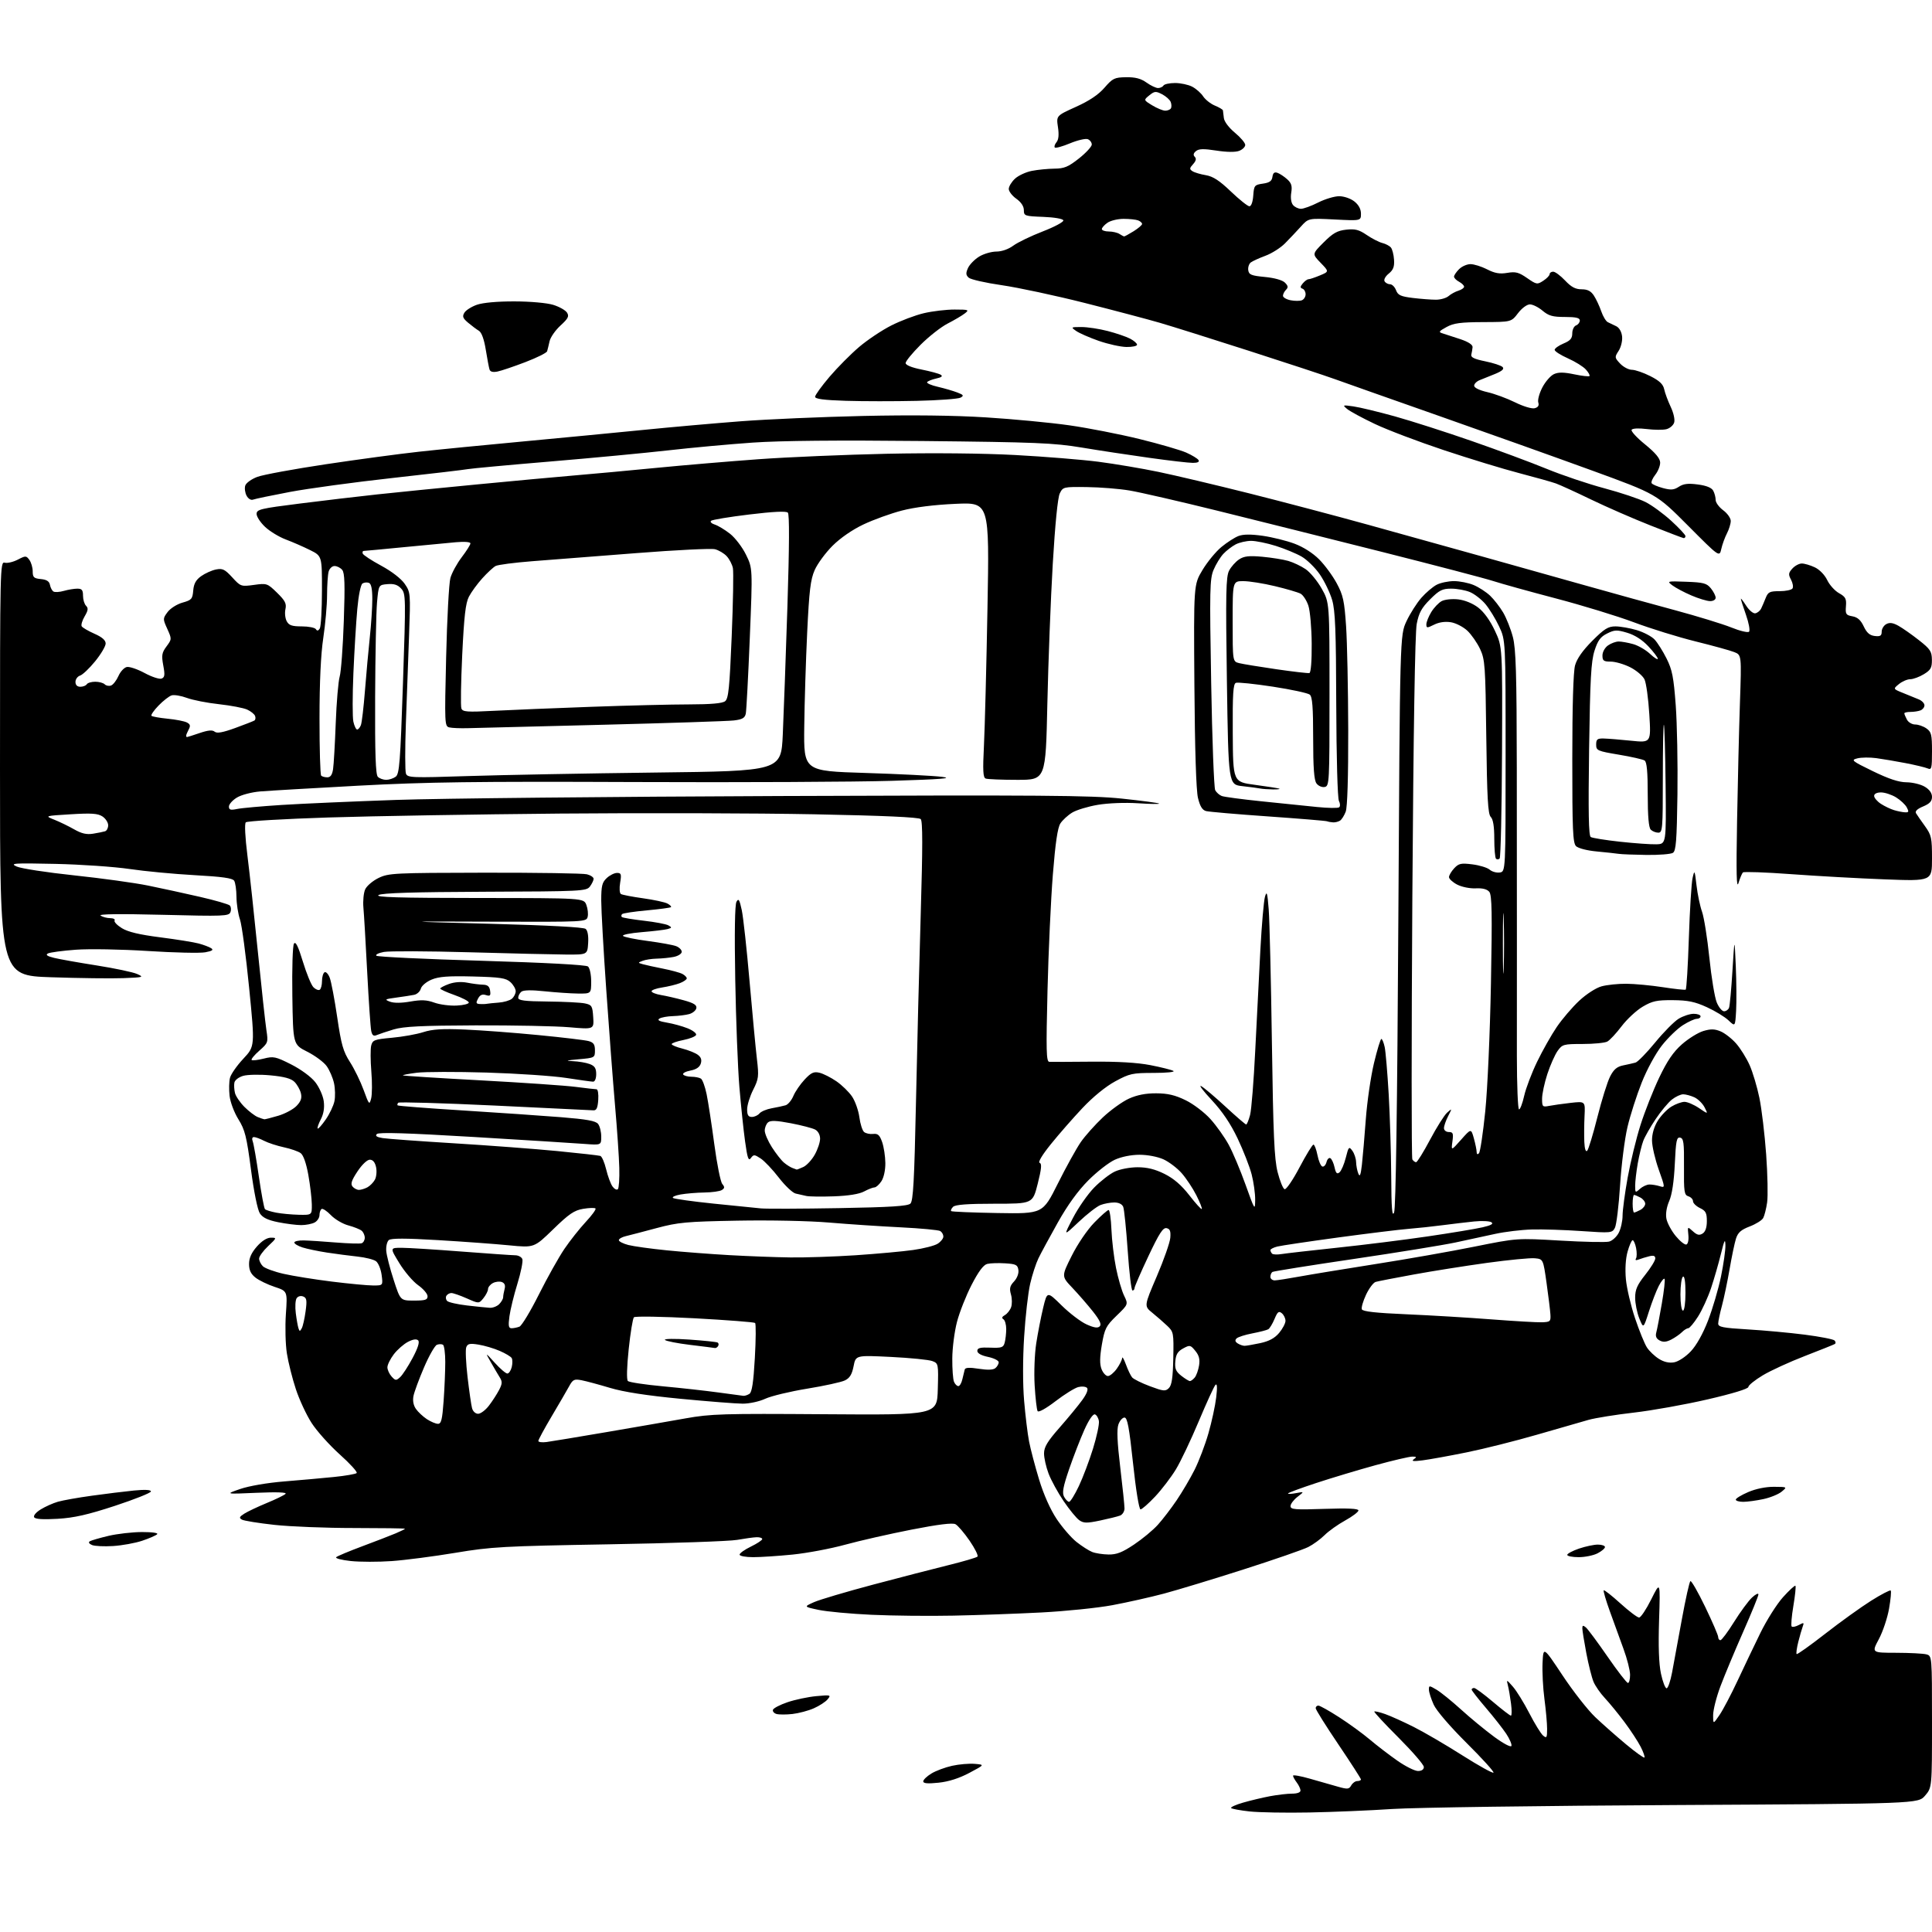 <?xml version="1.0" encoding="UTF-8" standalone="no"?>
<svg 
  version="1.1" 
  xmlns="http://www.w3.org/2000/svg" 
  xmlns:xlink="http://www.w3.org/1999/xlink" 
  xmlns:svg="http://www.w3.org/2000/svg"
  xmlns:rdf="http://www.w3.org/1999/02/22-rdf-syntax-ns#"
  xmlns:cc="http://creativecommons.org/ns#"
  xmlns:dc="http://purl.org/dc/elements/1.1/"
  viewBox="0 0 768 768"
  width="768"
  height="768"
>
<style>svg {background-color: white; }</style>"
<path stroke="none" fill="black" fill-rule="evenodd" d="M520.50,720.49C511.15,720.67 500.46,720.48 496.75,720.08C493.04,719.67 489.73,719.07 489.40,718.73C489.06,718.39 491.20,717.42 494.14,716.57C497.09,715.72 501.92,714.57 504.89,714.01C507.85,713.46 511.79,713.00 513.64,713.00C515.68,713.00 516.99,712.51 516.97,711.75C516.95,711.06 516.28,709.63 515.47,708.56C514.66,707.49 514.00,706.28 514.00,705.87C514.00,705.46 517.04,706.00 520.75,707.07C524.46,708.13 529.45,709.56 531.83,710.23C535.68,711.32 536.27,711.26 537.13,709.73C537.66,708.78 538.75,708.00 539.55,708.00C540.35,708.00 541.00,707.71 541.00,707.36C541.00,707.01 536.95,700.72 532.00,693.39C527.05,686.06 523.00,679.60 523.00,679.03C523.00,678.46 523.48,678.00 524.07,678.00C524.67,678.00 528.38,680.08 532.32,682.62C536.27,685.16 541.75,689.15 544.50,691.48C547.25,693.81 552.16,697.58 555.42,699.86C558.67,702.14 562.38,704.00 563.67,704.00C565.14,704.00 566.00,703.41 566.00,702.40C566.00,701.52 561.48,696.29 555.97,690.77C550.45,685.25 546.10,680.57 546.31,680.36C546.52,680.15 548.46,680.61 550.63,681.37C552.80,682.14 557.93,684.45 562.02,686.51C566.11,688.57 574.78,693.63 581.27,697.76C587.77,701.88 593.35,704.98 593.68,704.65C594.01,704.33 589.21,699.04 583.03,692.90C576.41,686.32 571.01,680.04 569.91,677.62C568.89,675.35 568.03,672.69 568.02,671.69C568.00,669.95 568.11,669.95 571.06,671.69C572.75,672.69 577.13,676.24 580.81,679.58C584.49,682.93 590.41,687.80 593.97,690.42C597.65,693.12 600.61,694.68 600.82,694.03C601.03,693.41 600.10,691.24 598.75,689.20C597.40,687.17 593.76,682.52 590.65,678.89C587.54,675.25 585.00,671.99 585.00,671.64C585.00,671.29 585.44,671.00 585.99,671.00C586.53,671.00 589.89,673.48 593.46,676.50C597.02,679.52 600.24,682.00 600.61,682.00C600.98,682.00 601.00,679.86 600.66,677.25C600.33,674.64 599.77,671.38 599.42,670.00C598.80,667.56 598.85,667.57 601.42,670.50C602.86,672.15 605.80,676.90 607.94,681.06C610.08,685.21 612.54,689.20 613.41,689.93C614.82,691.09 615.00,690.79 615.00,687.28C615.00,685.10 614.52,679.76 613.94,675.41C613.36,671.06 613.02,664.58 613.19,661.00C613.50,654.50 613.50,654.50 621.14,666.00C625.34,672.33 631.19,679.79 634.14,682.59C637.09,685.39 642.59,690.25 646.37,693.39C650.14,696.53 653.44,698.90 653.69,698.65C653.94,698.40 653.26,696.46 652.18,694.35C651.09,692.23 648.19,687.80 645.72,684.50C643.25,681.20 639.76,676.94 637.97,675.03C636.18,673.13 634.14,670.19 633.44,668.51C632.74,666.83 631.45,661.70 630.58,657.12C629.71,652.53 629.00,648.10 629.00,647.27C629.00,646.08 629.30,646.01 630.40,646.92C631.18,647.56 635.06,652.79 639.03,658.54C643.00,664.29 646.64,669.00 647.13,669.00C647.61,669.00 647.99,667.54 647.98,665.75C647.97,663.96 646.80,659.35 645.38,655.50C643.97,651.65 641.52,644.92 639.95,640.54C638.37,636.16 637.27,632.40 637.50,632.17C637.73,631.94 640.71,634.28 644.13,637.38C647.54,640.47 650.89,643.00 651.56,643.00C652.24,643.00 654.41,639.74 656.40,635.75C660.01,628.50 660.01,628.50 659.51,644.00C659.18,654.40 659.42,661.41 660.26,665.31C660.94,668.50 661.95,671.12 662.50,671.12C663.05,671.12 664.03,668.28 664.68,664.81C665.33,661.34 667.08,651.85 668.56,643.73C670.04,635.61 671.57,628.77 671.96,628.52C672.36,628.28 675.01,632.90 677.85,638.79C680.69,644.68 683.01,650.06 683.01,650.75C683.00,651.44 683.40,652.00 683.90,652.00C684.39,652.00 686.83,648.74 689.31,644.75C691.80,640.76 695.00,636.41 696.42,635.08C697.84,633.74 699.00,633.17 699.00,633.81C699.00,634.44 696.26,641.16 692.92,648.73C689.58,656.30 685.53,666.00 683.92,670.28C682.31,674.56 681.00,679.72 681.00,681.76C681.00,685.46 681.00,685.46 683.56,681.70C684.97,679.62 688.16,673.56 690.66,668.21C693.15,662.87 697.24,654.32 699.74,649.20C702.24,644.09 706.30,637.66 708.77,634.91C711.24,632.17 713.46,630.13 713.71,630.37C713.96,630.62 713.59,634.23 712.89,638.39C712.19,642.55 711.89,646.22 712.22,646.56C712.56,646.89 713.84,646.62 715.07,645.96C717.03,644.91 717.22,644.98 716.63,646.51C716.27,647.47 715.46,650.24 714.85,652.67C714.24,655.09 713.94,657.28 714.19,657.52C714.43,657.76 719.55,654.12 725.56,649.43C731.58,644.74 739.78,638.84 743.79,636.32C747.80,633.80 751.31,631.97 751.59,632.26C751.87,632.54 751.57,635.78 750.93,639.46C750.29,643.14 748.47,648.59 746.87,651.58C743.98,657.00 743.98,657.00 753.74,657.01C759.11,657.02 764.51,657.30 765.75,657.63C768.00,658.23 768.00,658.23 768.00,684.40C768.00,710.58 768.00,710.58 765.25,713.79C762.50,717.01 762.50,717.01 666.00,717.53C612.92,717.81 562.30,718.52 553.50,719.10C544.70,719.69 529.85,720.31 520.50,720.49zM373.10,708.65C368.78,709.10 367.00,708.95 367.00,708.13C367.00,707.49 368.45,706.09 370.23,705.01C372.01,703.92 375.72,702.54 378.48,701.93C381.24,701.32 385.29,700.97 387.48,701.16C391.46,701.50 391.46,701.50 385.33,704.75C381.29,706.90 377.12,708.23 373.10,708.65zM315.00,681.34C312.52,681.62 309.69,681.61 308.69,681.34C307.70,681.06 307.06,680.31 307.26,679.67C307.47,679.02 310.08,677.67 313.07,676.65C316.05,675.64 321.20,674.55 324.50,674.24C330.22,673.71 330.43,673.77 329.00,675.50C328.18,676.51 325.70,678.11 323.50,679.08C321.30,680.05 317.48,681.06 315.00,681.34zM379.00,642.24C369.38,642.44 354.70,642.29 346.40,641.90C338.09,641.52 328.64,640.64 325.40,639.95C319.50,638.70 319.50,638.70 323.59,636.88C325.83,635.88 336.41,632.75 347.09,629.91C357.76,627.08 371.30,623.57 377.17,622.13C383.04,620.68 388.17,619.17 388.56,618.78C388.96,618.38 387.54,615.53 385.42,612.44C383.29,609.35 380.77,606.41 379.82,605.90C378.64,605.27 372.99,605.97 362.29,608.06C353.61,609.76 341.77,612.45 336.00,614.03C330.23,615.62 320.84,617.38 315.14,617.96C309.45,618.53 302.36,619.00 299.39,619.00C296.42,619.00 294.00,618.55 294.00,617.99C294.00,617.43 296.02,615.99 298.50,614.79C300.98,613.59 303.00,612.24 303.00,611.80C303.00,611.36 301.99,611.03 300.75,611.07C299.51,611.11 296.02,611.59 293.00,612.13C289.98,612.67 267.02,613.46 242.00,613.89C199.83,614.62 195.36,614.87 181.00,617.27C172.47,618.69 161.12,620.17 155.76,620.55C150.41,620.93 143.05,620.92 139.40,620.53C135.76,620.14 133.17,619.46 133.64,619.01C134.11,618.57 138.78,616.62 144.00,614.67C149.22,612.72 155.19,610.42 157.25,609.55C159.31,608.68 161.00,607.85 161.00,607.70C161.00,607.54 151.89,607.42 140.75,607.41C129.61,607.41 115.36,606.85 109.08,606.16C102.80,605.47 96.99,604.54 96.18,604.08C94.96,603.40 95.12,602.97 97.10,601.71C98.42,600.87 102.42,598.97 106.00,597.49C109.58,596.02 112.95,594.38 113.50,593.84C114.15,593.21 110.12,593.06 102.00,593.41C89.50,593.96 89.50,593.96 95.50,591.89C98.99,590.69 106.30,589.43 113.00,588.89C119.33,588.38 128.23,587.58 132.78,587.12C137.33,586.66 141.38,585.95 141.78,585.56C142.18,585.16 139.16,581.83 135.07,578.17C130.99,574.50 125.95,568.89 123.89,565.69C121.82,562.50 118.99,556.42 117.60,552.19C116.20,547.96 114.60,541.58 114.04,538.00C113.47,534.42 113.30,527.39 113.64,522.38C114.28,513.25 114.28,513.25 109.20,511.56C106.40,510.64 102.96,508.97 101.56,507.87C99.71,506.41 99.00,504.91 99.00,502.46C99.00,500.09 99.94,498.00 102.10,495.53C104.08,493.28 106.10,492.00 107.67,492.00C110.08,492.00 110.05,492.09 106.57,495.37C104.61,497.22 103.00,499.44 103.00,500.30C103.00,501.15 103.67,502.53 104.49,503.35C105.31,504.16 109.02,505.53 112.75,506.37C116.47,507.22 125.13,508.61 131.98,509.46C138.83,510.31 146.20,511.00 148.35,511.00C152.26,511.00 152.26,511.00 151.70,506.79C151.39,504.47 150.38,502.02 149.45,501.34C148.53,500.67 145.24,499.84 142.14,499.51C139.04,499.18 133.57,498.46 130.00,497.92C126.42,497.37 122.04,496.45 120.25,495.88C118.46,495.31 117.00,494.43 117.00,493.92C117.00,493.42 118.69,493.04 120.75,493.09C122.81,493.13 128.55,493.50 133.50,493.91C138.45,494.31 143.06,494.45 143.75,494.21C144.44,493.98 145.00,492.99 145.00,492.02C145.00,491.04 144.44,489.78 143.75,489.22C143.06,488.66 140.68,487.71 138.45,487.11C136.23,486.52 133.12,484.69 131.55,483.05C129.98,481.41 128.31,480.31 127.85,480.59C127.38,480.88 127.00,481.98 127.00,483.02C127.00,484.07 126.13,485.40 125.07,485.96C124.00,486.53 121.60,487.00 119.73,487.00C117.86,487.00 113.75,486.48 110.59,485.85C106.43,485.01 104.42,484.04 103.29,482.32C102.38,480.93 100.92,473.72 99.76,464.86C98.03,451.75 97.38,449.14 94.77,444.94C93.09,442.24 91.54,438.12 91.26,435.61C90.98,433.14 91.05,429.93 91.42,428.47C91.78,427.02 94.16,423.60 96.71,420.88C101.34,415.93 101.34,415.93 99.04,392.72C97.78,379.95 96.14,367.70 95.39,365.50C94.64,363.30 94.02,359.25 94.00,356.50C93.98,353.75 93.57,350.87 93.08,350.10C92.43,349.07 88.29,348.49 77.35,347.89C69.18,347.44 57.55,346.34 51.50,345.44C45.45,344.55 32.17,343.63 22.00,343.41C5.35,343.05 3.81,343.16 6.60,344.45C8.30,345.24 18.60,346.82 29.47,347.97C40.35,349.12 53.58,350.95 58.87,352.03C64.17,353.11 73.43,355.12 79.46,356.51C85.49,357.89 90.84,359.44 91.34,359.94C91.85,360.45 91.97,361.64 91.60,362.59C90.99,364.19 88.98,364.27 64.72,363.65C47.33,363.22 39.01,363.33 40.00,363.98C40.83,364.52 42.54,364.98 43.81,364.98C45.08,364.99 45.86,365.41 45.55,365.91C45.24,366.42 46.54,367.79 48.44,368.96C50.86,370.46 55.40,371.54 63.69,372.60C70.19,373.43 77.08,374.54 79.00,375.06C80.92,375.58 83.14,376.41 83.93,376.92C84.99,377.61 84.40,378.02 81.60,378.55C79.53,378.94 69.28,378.71 58.82,378.04C48.22,377.36 35.54,377.14 30.15,377.53C24.84,377.92 19.84,378.59 19.04,379.02C18.01,379.58 18.75,380.09 21.54,380.78C23.72,381.31 31.35,382.67 38.50,383.79C45.65,384.92 52.85,386.44 54.50,387.17C57.33,388.43 57.03,388.52 49.00,388.83C44.33,389.01 31.39,388.85 20.25,388.47C-0.00,387.78 -0.00,387.78 -0.00,305.48C-0.00,225.38 0.05,223.20 1.88,223.68C2.92,223.95 5.25,223.41 7.06,222.47C10.19,220.85 10.42,220.86 11.68,222.57C12.40,223.57 13.00,225.62 13.00,227.13C13.00,229.49 13.45,229.92 16.24,230.19C18.55,230.41 19.59,231.08 19.86,232.50C20.06,233.60 20.69,234.79 21.25,235.14C21.81,235.49 23.67,235.38 25.38,234.89C27.09,234.40 29.50,234.00 30.74,234.00C32.55,234.00 33.00,234.56 33.00,236.80C33.00,238.34 33.54,240.14 34.21,240.81C35.16,241.76 35.03,242.67 33.65,245.01C32.68,246.66 32.15,248.44 32.48,248.97C32.81,249.51 35.09,250.83 37.54,251.92C40.59,253.26 42.00,254.50 42.00,255.81C42.00,256.87 40.13,260.03 37.84,262.85C35.55,265.67 32.85,268.23 31.84,268.55C30.83,268.87 30.00,270.00 30.00,271.07C30.00,272.31 30.69,273.00 31.94,273.00C33.01,273.00 34.16,272.55 34.50,272.00C34.84,271.45 36.35,271.00 37.86,271.00C39.37,271.00 41.06,271.46 41.63,272.03C42.20,272.60 43.34,272.81 44.17,272.49C45.00,272.17 46.31,270.47 47.09,268.71C47.87,266.94 49.37,265.34 50.44,265.14C51.51,264.94 54.70,266.03 57.53,267.56C60.35,269.09 63.37,270.07 64.22,269.75C65.49,269.26 65.62,268.32 64.90,264.51C64.16,260.51 64.33,259.47 66.18,256.97C68.31,254.10 68.31,254.01 66.50,249.99C64.70,246.02 64.71,245.87 66.63,243.29C67.72,241.83 70.37,240.16 72.55,239.55C76.14,238.55 76.53,238.11 76.81,234.75C77.04,232.03 77.87,230.52 79.97,229.02C81.55,227.90 84.20,226.71 85.86,226.38C88.46,225.86 89.38,226.31 92.31,229.50C95.65,233.15 95.83,233.21 100.96,232.51C106.07,231.80 106.29,231.88 110.13,235.62C113.37,238.79 113.95,239.94 113.46,242.17C113.13,243.66 113.36,245.81 113.97,246.94C114.85,248.59 116.05,249.00 119.98,249.00C122.67,249.00 125.19,249.50 125.57,250.11C126.04,250.88 126.51,250.80 127.11,249.86C127.58,249.11 127.98,242.32 127.98,234.77C128.00,221.03 128.00,221.03 123.25,218.66C120.64,217.36 116.31,215.47 113.63,214.46C110.95,213.46 107.24,211.20 105.38,209.45C103.52,207.70 102.00,205.38 102.00,204.30C102.00,202.50 103.50,202.14 119.25,200.16C128.74,198.96 142.57,197.33 150.00,196.53C157.43,195.73 175.20,193.95 189.50,192.58C203.80,191.20 221.35,189.58 228.50,188.98C235.65,188.38 250.28,187.03 261.00,185.98C271.73,184.93 289.95,183.39 301.50,182.55C313.05,181.71 336.00,180.74 352.50,180.38C370.86,179.99 390.70,180.19 403.63,180.88C415.25,181.51 430.10,182.71 436.63,183.55C443.16,184.40 453.90,186.21 460.50,187.58C467.10,188.95 483.30,192.79 496.50,196.10C509.70,199.42 531.08,205.06 544.00,208.64C556.92,212.21 577.17,217.85 589.00,221.16C600.83,224.46 619.27,229.64 630.00,232.67C640.73,235.70 656.81,240.14 665.74,242.54C674.67,244.95 684.79,248.05 688.22,249.43C691.64,250.82 694.83,251.57 695.28,251.12C695.74,250.66 695.19,247.65 694.06,244.43C692.93,241.20 692.01,238.33 692.02,238.03C692.03,237.74 692.98,238.98 694.15,240.80C695.31,242.61 696.94,243.96 697.77,243.80C698.60,243.63 699.62,242.82 700.04,242.00C700.45,241.18 701.27,239.26 701.87,237.75C702.83,235.32 703.48,235.00 707.42,235.00C709.87,235.00 712.19,234.51 712.56,233.90C712.93,233.30 712.66,231.73 711.95,230.41C710.85,228.36 710.93,227.73 712.49,226.01C713.49,224.90 715.18,224.00 716.25,224.00C717.32,224.00 719.65,224.69 721.43,225.53C723.30,226.42 725.37,228.55 726.34,230.58C727.26,232.52 729.38,234.87 731.05,235.80C733.64,237.25 734.03,238.01 733.79,240.99C733.54,244.13 733.79,244.53 736.36,244.99C738.40,245.35 739.69,246.50 740.86,249.00C742.07,251.56 743.24,252.58 745.25,252.82C747.45,253.07 748.00,252.73 748.00,251.10C748.00,249.98 748.83,248.62 749.85,248.08C751.20,247.36 752.52,247.56 754.72,248.80C756.38,249.73 760.03,252.30 762.83,254.50C767.31,258.02 767.92,258.95 767.96,262.26C767.99,265.46 767.51,266.33 764.75,268.01C762.96,269.10 760.54,269.99 759.36,270.00C758.18,270.00 756.16,270.87 754.86,271.93C752.50,273.86 752.50,273.86 756.50,275.47C758.70,276.35 761.51,277.50 762.75,278.02C763.99,278.53 765.00,279.59 765.00,280.37C765.00,281.15 764.29,282.06 763.42,282.39C762.55,282.73 760.75,283.00 759.42,283.00C758.09,283.00 757.00,283.25 757.00,283.57C757.00,283.88 757.47,285.00 758.04,286.07C758.60,287.13 760.08,288.00 761.31,288.00C762.55,288.00 764.56,288.70 765.78,289.56C767.74,290.93 768.00,292.00 768.00,298.66C768.00,305.48 767.83,306.14 766.25,305.45C765.29,305.04 761.35,304.09 757.50,303.35C753.65,302.61 748.40,301.72 745.83,301.37C743.27,301.03 739.89,301.06 738.33,301.46C735.68,302.13 736.08,302.46 744.50,306.56C750.82,309.63 754.79,310.95 757.85,310.97C760.24,310.99 763.50,311.77 765.10,312.72C766.98,313.83 768.00,315.25 768.00,316.77C768.00,318.50 767.08,319.49 764.46,320.58C762.14,321.55 761.17,322.48 761.65,323.28C762.06,323.95 763.65,326.26 765.20,328.40C767.77,331.98 768.00,333.03 768.00,341.28C768.00,350.27 768.00,350.27 749.25,349.56C738.94,349.17 722.17,348.24 712.00,347.49C701.83,346.74 693.20,346.44 692.83,346.81C692.46,347.19 691.67,349.07 691.08,351.00C690.29,353.60 690.14,347.31 690.51,326.50C690.78,311.10 691.29,289.92 691.65,279.43C692.30,260.37 692.30,260.37 689.40,259.22C687.81,258.58 680.88,256.67 674.00,254.97C667.12,253.27 656.12,249.86 649.54,247.39C642.96,244.92 629.01,240.65 618.54,237.90C608.07,235.15 596.80,232.02 593.50,230.95C590.20,229.88 570.40,224.70 549.50,219.42C528.60,214.15 499.12,206.77 484.00,203.03C468.88,199.29 453.12,195.67 449.00,194.98C444.88,194.29 437.24,193.68 432.03,193.62C422.72,193.50 422.54,193.55 421.27,196.16C420.47,197.80 419.41,208.46 418.49,224.14C417.67,238.07 416.71,263.09 416.34,279.73C415.68,310.00 415.68,310.00 404.42,310.00C398.23,310.00 392.56,309.77 391.83,309.49C390.77,309.08 390.63,306.38 391.14,296.24C391.49,289.23 392.12,264.64 392.54,241.59C393.30,199.69 393.30,199.69 379.90,200.28C371.37,200.66 363.59,201.63 358.50,202.96C354.10,204.10 347.24,206.58 343.25,208.47C338.80,210.58 334.06,213.85 330.94,216.96C328.15,219.75 324.97,224.08 323.86,226.59C322.19,230.35 321.67,234.70 320.87,251.33C320.34,262.42 319.81,279.38 319.70,289.00C319.50,306.50 319.50,306.50 344.00,307.26C357.48,307.68 371.20,308.38 374.50,308.81C379.06,309.40 374.26,309.78 354.50,310.39C340.20,310.83 294.07,311.05 252.00,310.87C188.77,310.61 169.78,310.86 142.50,312.32C124.35,313.30 106.76,314.33 103.41,314.61C100.00,314.90 95.93,315.97 94.16,317.05C92.42,318.11 91.00,319.71 91.00,320.61C91.00,321.93 91.63,322.12 94.25,321.58C96.04,321.20 104.03,320.49 112.00,319.98C119.97,319.47 140.45,318.57 157.50,317.98C174.55,317.38 243.20,316.69 310.06,316.43C413.83,316.02 433.73,316.17 445.97,317.46C453.85,318.29 460.51,319.18 460.76,319.43C461.01,319.68 457.23,319.63 452.36,319.31C447.22,318.98 440.52,319.24 436.41,319.93C432.51,320.59 427.92,321.98 426.21,323.02C424.51,324.05 422.40,325.99 421.53,327.31C420.42,329.01 419.54,334.98 418.53,347.61C417.74,357.45 416.78,378.21 416.40,393.75C415.81,417.62 415.91,422.01 417.10,422.09C417.87,422.14 425.48,422.11 434.00,422.03C444.25,421.94 452.12,422.40 457.25,423.40C461.52,424.23 465.65,425.26 466.43,425.70C467.22,426.14 463.77,426.50 458.68,426.50C450.16,426.50 449.05,426.74 443.32,429.85C439.52,431.91 434.51,436.00 430.32,440.44C426.57,444.42 420.92,450.87 417.78,454.77C414.30,459.07 412.53,462.01 413.28,462.26C414.20,462.57 414.01,464.60 412.50,470.59C410.50,478.50 410.50,478.50 395.31,478.50C384.60,478.50 379.75,478.86 378.87,479.73C378.19,480.41 377.84,481.18 378.10,481.43C378.36,481.69 386.65,482.03 396.53,482.20C414.50,482.50 414.50,482.50 420.50,470.50C423.80,463.90 427.91,456.48 429.63,454.00C431.35,451.52 435.29,447.11 438.38,444.19C441.47,441.28 446.14,437.92 448.75,436.73C452.00,435.26 455.43,434.59 459.62,434.61C464.22,434.63 467.14,435.32 471.33,437.37C474.44,438.89 478.81,442.22 481.20,444.88C483.57,447.51 486.82,452.09 488.44,455.07C490.06,458.04 493.07,465.20 495.14,470.98C498.76,481.11 498.90,481.33 498.95,476.96C498.98,474.46 498.34,469.90 497.54,466.81C496.74,463.73 494.23,457.32 491.98,452.57C489.17,446.67 485.92,441.85 481.69,437.31C478.28,433.66 476.40,431.17 477.50,431.76C478.60,432.35 482.95,436.02 487.16,439.92C491.37,443.81 495.07,447.00 495.37,447.00C495.67,447.00 496.37,445.31 496.92,443.25C497.47,441.19 498.39,429.60 498.98,417.50C499.57,405.40 500.49,387.40 501.02,377.50C501.55,367.60 502.37,358.15 502.84,356.50C503.56,353.99 503.80,354.80 504.33,361.50C504.68,365.90 505.25,389.75 505.60,414.50C506.13,451.15 506.55,460.69 507.87,465.93C508.77,469.46 510.02,472.53 510.65,472.73C511.29,472.94 513.96,469.03 516.58,464.05C519.21,459.07 521.70,455.00 522.12,455.00C522.54,455.00 523.25,456.88 523.71,459.17C524.16,461.47 525.03,463.51 525.64,463.71C526.25,463.92 527.00,463.12 527.31,461.94C527.61,460.76 528.31,460.07 528.86,460.41C529.40,460.75 530.15,462.39 530.51,464.06C531.03,466.40 531.48,466.85 532.48,466.02C533.19,465.42 534.31,462.82 534.97,460.22C536.08,455.81 536.25,455.63 537.58,457.44C538.36,458.51 539.03,460.53 539.07,461.94C539.11,463.35 539.50,465.40 539.95,466.50C540.55,468.01 540.90,467.15 541.38,463.00C541.72,459.98 542.42,451.85 542.93,444.94C543.44,438.04 544.89,428.03 546.16,422.69C547.43,417.36 548.76,413.00 549.11,413.00C549.46,413.00 550.06,414.46 550.44,416.25C550.82,418.04 551.53,426.48 552.03,435.00C552.52,443.52 552.97,458.15 553.03,467.50C553.10,480.30 553.38,483.88 554.17,482.00C554.86,480.35 555.43,440.97 555.86,366.00C556.50,252.50 556.50,252.50 559.10,246.95C560.53,243.90 563.19,239.72 565.00,237.65C566.81,235.59 569.56,233.25 571.10,232.45C572.64,231.65 575.74,231.00 577.98,231.00C580.23,231.00 583.74,231.70 585.78,232.55C587.83,233.41 590.78,235.32 592.34,236.80C593.90,238.29 596.24,241.30 597.54,243.50C598.83,245.70 600.57,250.08 601.39,253.24C602.60,257.90 602.90,267.59 602.95,305.24C602.99,330.68 603.01,362.07 602.99,375.00C602.97,387.93 602.97,408.06 602.98,419.75C602.99,431.44 603.38,441.00 603.84,441.00C604.30,441.00 605.23,438.57 605.89,435.59C606.56,432.62 608.86,426.54 611.02,422.08C613.17,417.63 616.69,411.40 618.84,408.24C620.99,405.08 624.99,400.40 627.74,397.83C630.58,395.18 634.41,392.70 636.62,392.09C638.75,391.50 643.20,391.03 646.50,391.06C649.80,391.09 656.33,391.70 661.00,392.42C665.67,393.14 669.77,393.58 670.09,393.40C670.42,393.22 670.98,383.95 671.35,372.79C671.72,361.63 672.38,350.93 672.83,349.00C673.59,345.67 673.67,345.82 674.39,351.94C674.80,355.49 675.79,360.21 676.59,362.44C677.38,364.67 678.69,372.91 679.50,380.75C680.31,388.59 681.63,396.58 682.44,398.50C683.24,400.43 684.55,402.00 685.34,402.00C686.14,402.00 687.03,401.37 687.32,400.60C687.62,399.84 688.23,393.20 688.68,385.85C689.50,372.50 689.50,372.50 690.00,384.00C690.27,390.32 690.33,398.34 690.13,401.82C689.76,408.14 689.76,408.14 687.13,405.63C685.68,404.24 681.81,401.88 678.52,400.38C673.76,398.20 671.00,397.63 665.02,397.58C658.61,397.53 656.83,397.91 653.00,400.17C650.52,401.63 646.75,405.13 644.61,407.95C642.48,410.77 639.92,413.51 638.93,414.04C637.94,414.57 633.53,415.00 629.13,415.00C621.54,415.00 621.04,415.14 619.17,417.76C618.09,419.28 616.26,423.40 615.10,426.93C613.95,430.45 613.00,434.87 613.00,436.74C613.00,439.93 613.18,440.12 615.75,439.62C617.26,439.32 621.13,438.78 624.34,438.41C630.17,437.75 630.17,437.75 629.88,443.62C629.72,446.86 629.68,451.50 629.79,453.95C629.92,456.71 630.35,458.04 630.93,457.45C631.44,456.93 633.27,450.93 634.98,444.11C636.70,437.30 638.97,430.03 640.03,427.95C641.48,425.10 642.76,424.01 645.23,423.51C647.03,423.15 649.23,422.65 650.13,422.40C651.03,422.15 654.54,418.56 657.93,414.43C661.32,410.29 665.54,406.03 667.30,404.96C669.06,403.89 671.74,403.01 673.25,403.00C674.76,403.00 676.00,403.45 676.00,404.00C676.00,404.55 675.32,405.00 674.48,405.00C673.64,405.00 671.17,406.13 668.99,407.51C666.81,408.89 663.04,412.53 660.62,415.61C658.12,418.80 654.66,425.15 652.60,430.36C650.60,435.39 648.06,443.32 646.95,448.00C645.84,452.68 644.51,463.14 644.00,471.25C643.49,479.36 642.56,486.95 641.94,488.11C640.85,490.14 640.43,490.18 628.66,489.37C621.97,488.90 613.09,488.62 608.91,488.74C604.74,488.86 598.22,489.65 594.41,490.48C590.61,491.32 583.45,492.87 578.50,493.92C573.55,494.97 555.35,497.92 538.07,500.47C520.78,503.02 506.26,505.34 505.82,505.61C505.37,505.89 505.00,506.77 505.00,507.56C505.00,508.35 505.79,508.98 506.75,508.97C507.71,508.95 512.10,508.27 516.50,507.46C520.90,506.65 534.57,504.41 546.88,502.47C559.20,500.54 576.87,497.43 586.16,495.55C603.05,492.15 603.05,492.15 620.15,493.15C629.56,493.70 638.32,493.89 639.61,493.56C640.91,493.24 642.65,491.65 643.48,490.04C644.32,488.42 645.00,485.36 645.00,483.22C645.00,481.09 645.91,474.29 647.02,468.12C648.14,461.94 650.43,452.52 652.13,447.19C653.82,441.86 657.17,433.39 659.56,428.37C662.76,421.67 665.16,418.15 668.60,415.12C671.18,412.85 675.00,410.48 677.09,409.85C680.03,408.97 681.59,409.00 683.95,409.98C685.63,410.68 688.42,412.85 690.15,414.82C691.87,416.78 694.29,420.67 695.52,423.45C696.75,426.23 698.49,432.07 699.39,436.43C700.29,440.79 701.50,450.91 702.08,458.93C702.65,466.94 702.83,475.52 702.46,478.00C702.10,480.48 701.40,483.25 700.91,484.16C700.42,485.08 698.01,486.59 695.55,487.53C692.08,488.86 690.85,489.95 690.08,492.37C689.53,494.09 688.39,499.55 687.54,504.50C686.68,509.45 685.32,515.98 684.51,519.00C683.69,522.02 683.02,525.23 683.01,526.13C683.00,527.51 684.83,527.87 694.75,528.46C701.21,528.84 711.42,529.78 717.42,530.55C723.43,531.32 728.76,532.36 729.26,532.86C729.76,533.36 729.80,534.00 729.34,534.27C728.88,534.55 723.55,536.68 717.50,539.02C711.45,541.35 703.91,544.81 700.75,546.70C697.59,548.60 695.00,550.68 695.00,551.34C695.00,552.07 688.64,554.01 678.75,556.29C669.81,558.36 656.65,560.71 649.50,561.53C642.35,562.35 634.25,563.65 631.50,564.41C628.75,565.18 619.52,567.83 611.00,570.31C602.48,572.78 589.88,575.95 583.00,577.34C576.12,578.74 568.25,580.16 565.50,580.51C561.85,580.97 560.91,580.86 562.00,580.09C563.26,579.20 563.16,579.03 561.42,579.02C560.28,579.01 553.74,580.54 546.89,582.41C540.04,584.29 529.39,587.49 523.22,589.52C517.05,591.55 512.00,593.42 512.00,593.68C512.00,593.94 513.46,593.88 515.25,593.53C518.50,592.91 518.50,592.91 515.75,595.04C514.24,596.21 513.00,597.86 513.00,598.71C513.00,600.06 514.79,600.20 526.50,599.80C535.76,599.49 540.00,599.68 540.00,600.42C540.00,601.02 537.64,602.80 534.75,604.40C531.86,605.99 528.17,608.61 526.55,610.23C524.93,611.84 522.01,613.98 520.05,614.97C518.10,615.97 506.60,619.95 494.50,623.82C482.40,627.70 468.09,632.04 462.70,633.48C457.32,634.91 448.09,636.98 442.20,638.08C436.32,639.18 423.62,640.48 414.00,640.98C404.38,641.48 388.62,642.05 379.00,642.24zM627.55,619.00C625.05,619.00 623.00,618.59 623.00,618.09C623.00,617.60 625.11,616.47 627.68,615.59C630.25,614.72 633.63,614.00 635.18,614.00C636.73,614.00 638.00,614.44 638.00,614.97C638.00,615.51 636.67,616.64 635.05,617.47C633.43,618.31 630.05,619.00 627.55,619.00zM440.64,617.94C443.86,617.99 446.09,617.12 450.78,613.99C454.09,611.78 458.35,608.25 460.25,606.14C462.16,604.03 465.52,599.65 467.72,596.40C469.92,593.16 473.13,587.71 474.85,584.30C476.57,580.88 479.05,574.36 480.36,569.80C481.68,565.23 483.07,558.80 483.46,555.50C483.93,551.51 483.84,549.84 483.17,550.50C482.62,551.05 479.64,557.56 476.53,564.97C473.42,572.37 469.33,580.99 467.43,584.11C465.53,587.24 461.82,592.09 459.19,594.90C456.55,597.70 453.94,600.00 453.38,600.00C452.79,600.00 451.52,592.22 450.41,581.75C448.87,567.35 448.15,563.50 447.00,563.50C446.20,563.50 445.11,564.74 444.58,566.26C443.90,568.19 444.12,573.36 445.31,583.26C446.25,591.09 447.01,598.46 447.01,599.64C447.00,600.82 446.21,602.09 445.25,602.46C444.29,602.83 440.70,603.72 437.29,604.44C432.01,605.54 430.77,605.52 429.03,604.31C427.91,603.53 425.12,600.12 422.83,596.75C420.53,593.37 417.84,588.44 416.83,585.79C415.82,583.14 415.01,579.52 415.02,577.74C415.03,575.21 416.38,572.97 421.19,567.50C424.57,563.65 428.63,558.73 430.19,556.57C431.99,554.10 432.69,552.29 432.09,551.69C431.57,551.17 430.01,551.03 428.63,551.38C427.24,551.73 423.18,554.25 419.60,556.99C415.83,559.89 412.84,561.55 412.47,560.95C412.12,560.39 411.59,555.78 411.29,550.71C410.99,545.62 411.27,538.14 411.92,534.00C412.56,529.88 413.80,523.52 414.67,519.89C416.26,513.27 416.26,513.27 422.01,518.93C425.17,522.04 429.62,525.43 431.91,526.46C434.92,527.82 436.37,528.03 437.16,527.24C437.95,526.45 437.20,524.81 434.44,521.32C432.34,518.67 428.66,514.44 426.28,511.93C421.93,507.36 421.93,507.36 426.03,499.19C428.36,494.52 432.21,488.87 434.99,486.01C437.68,483.25 440.24,481.00 440.69,481.00C441.13,481.00 441.64,484.49 441.81,488.75C441.98,493.01 442.80,499.88 443.63,504.00C444.46,508.12 445.90,513.08 446.83,515.00C448.52,518.50 448.52,518.50 443.87,523.00C439.65,527.08 439.11,528.15 438.01,534.50C437.15,539.56 437.11,542.26 437.88,544.25C438.47,545.76 439.61,547.00 440.41,547.00C441.21,547.00 442.79,545.69 443.93,544.10C445.07,542.50 446.03,540.59 446.07,539.85C446.11,539.11 446.78,540.25 447.57,542.39C448.35,544.54 449.46,546.85 450.03,547.53C450.60,548.22 453.78,549.80 457.10,551.04C462.51,553.06 463.29,553.14 464.66,551.77C465.80,550.63 466.24,547.62 466.40,539.87C466.60,529.83 466.52,529.42 463.96,527.00C462.51,525.62 459.85,523.30 458.05,521.84C454.77,519.18 454.77,519.18 459.85,507.34C462.64,500.83 465.06,493.94 465.21,492.04C465.43,489.38 465.09,488.49 463.72,488.21C462.31,487.92 460.79,490.27 456.47,499.43C453.46,505.81 451.00,511.47 451.00,512.01C451.00,512.56 450.63,513.00 450.18,513.00C449.73,513.00 448.88,505.91 448.29,497.25C447.69,488.59 446.89,480.71 446.50,479.75C446.06,478.66 444.71,478.00 442.96,478.00C441.40,478.00 438.94,478.45 437.48,479.01C436.03,479.56 432.11,482.60 428.77,485.76C422.69,491.50 422.69,491.50 426.54,484.12C428.65,480.06 432.44,474.64 434.94,472.09C437.45,469.53 441.14,466.66 443.15,465.72C445.19,464.76 449.18,464.00 452.20,464.00C456.04,464.00 459.15,464.77 462.92,466.65C466.59,468.48 469.63,471.10 472.78,475.15C475.28,478.37 477.51,480.83 477.73,480.60C477.95,480.38 476.98,477.92 475.57,475.14C474.16,472.35 471.54,468.41 469.76,466.38C467.98,464.35 464.71,461.87 462.51,460.86C460.19,459.81 456.19,459.04 453.00,459.04C449.67,459.04 445.79,459.82 443.17,461.01C440.79,462.09 436.03,465.79 432.60,469.24C428.48,473.38 424.37,479.06 420.48,486.00C417.24,491.77 413.78,498.17 412.79,500.21C411.80,502.26 410.32,506.80 409.51,510.32C408.69,513.83 407.61,523.32 407.11,531.40C406.55,540.26 406.55,550.34 407.10,556.80C407.60,562.68 408.48,569.98 409.07,573.00C409.65,576.02 411.44,582.83 413.05,588.12C414.87,594.11 417.51,600.03 420.04,603.83C422.28,607.18 425.83,611.28 427.93,612.95C430.04,614.61 432.82,616.40 434.13,616.92C435.43,617.45 438.36,617.90 440.64,617.94zM45.00,614.57C41.42,614.80 37.63,614.62 36.57,614.17C35.40,613.67 35.06,613.08 35.69,612.69C36.28,612.33 39.62,611.36 43.13,610.53C46.63,609.71 52.63,609.02 56.45,609.01C60.62,609.01 63.02,609.36 62.45,609.90C61.93,610.40 59.25,611.56 56.50,612.48C53.75,613.40 48.58,614.34 45.00,614.57zM22.89,603.75C17.12,604.09 14.05,603.89 13.59,603.15C13.19,602.50 14.29,601.18 16.20,600.01C18.02,598.89 21.07,597.53 23.00,596.97C24.93,596.41 31.00,595.33 36.50,594.57C42.00,593.80 49.54,592.88 53.25,592.51C57.63,592.08 60.00,592.20 60.00,592.87C60.00,593.43 53.59,595.99 45.75,598.57C34.82,602.15 29.49,603.36 22.89,603.75zM424.98,597.00C425.49,597.00 427.23,594.19 428.86,590.75C430.49,587.31 433.02,580.61 434.49,575.86C435.96,571.11 437.02,566.19 436.83,564.94C436.65,563.68 435.94,562.47 435.25,562.24C434.49,561.99 432.82,564.43 431.05,568.38C429.43,571.99 426.72,579.00 425.01,583.96C422.58,591.06 422.15,593.41 422.99,594.99C423.59,596.09 424.48,597.00 424.98,597.00zM692.95,597.00C691.33,597.00 690.00,596.61 690.00,596.12C690.00,595.64 692.22,594.29 694.94,593.12C697.97,591.82 701.92,591.01 705.19,591.03C710.50,591.07 710.50,591.07 708.24,592.95C706.99,593.99 703.71,595.33 700.94,595.92C698.17,596.51 694.57,597.00 692.95,597.00zM217.25,573.23C219.04,572.99 229.72,571.23 241.00,569.30C252.28,567.38 266.45,564.91 272.50,563.83C282.57,562.03 287.27,561.89 328.00,562.18C372.50,562.50 372.50,562.50 372.79,552.24C373.07,542.12 373.03,541.96 370.59,541.04C369.23,540.52 361.83,539.78 354.15,539.40C340.17,538.71 340.17,538.71 339.31,543.11C338.66,546.39 337.78,547.82 335.83,548.75C334.39,549.44 327.65,550.91 320.86,552.02C314.06,553.13 306.58,554.93 304.22,556.02C301.83,557.13 297.87,557.99 295.22,557.98C292.63,557.97 281.50,557.09 270.50,556.04C257.00,554.74 247.90,553.33 242.50,551.71C238.10,550.39 233.01,549.02 231.20,548.67C228.24,548.10 227.71,548.36 226.20,551.14C225.26,552.84 222.14,558.23 219.25,563.09C216.36,567.96 214.00,572.33 214.00,572.80C214.00,573.27 215.46,573.46 217.25,573.23zM174.10,565.99C175.40,566.00 175.82,564.30 176.35,556.85C176.71,551.81 177.00,544.86 177.00,541.41C177.00,537.95 176.59,534.87 176.09,534.56C175.59,534.25 174.50,534.25 173.68,534.57C172.85,534.89 170.55,538.92 168.57,543.54C166.59,548.15 164.70,553.26 164.37,554.89C163.99,556.79 164.34,558.65 165.34,560.07C166.19,561.29 168.15,563.12 169.69,564.14C171.24,565.15 173.22,565.99 174.10,565.99zM190.07,562.00C191.07,562.00 193.02,560.53 194.38,558.74C195.75,556.95 197.56,554.15 198.40,552.52C199.68,550.07 199.72,549.21 198.66,547.53C197.96,546.41 196.36,543.70 195.11,541.50C192.84,537.50 192.84,537.50 196.70,541.75C198.82,544.09 201.06,546.00 201.67,546.00C202.28,546.00 203.07,544.85 203.42,543.45C203.77,542.05 203.76,540.43 203.40,539.84C203.04,539.25 200.89,537.97 198.62,536.99C196.35,536.00 192.59,534.89 190.25,534.51C186.75,533.94 185.89,534.13 185.34,535.56C184.97,536.51 185.21,541.84 185.86,547.40C186.51,552.95 187.31,558.51 187.64,559.75C187.98,561.05 189.01,562.00 190.07,562.00zM295.50,554.86C296.05,554.92 297.13,554.57 297.90,554.08C298.92,553.44 299.51,549.55 300.06,539.85C300.48,532.51 300.53,526.23 300.16,525.90C299.80,525.57 289.00,524.74 276.16,524.04C263.20,523.35 252.45,523.17 251.99,523.64C251.54,524.11 250.60,529.81 249.92,536.29C249.17,543.38 249.04,548.44 249.59,548.98C250.09,549.47 256.35,550.42 263.50,551.08C270.65,551.74 280.55,552.84 285.50,553.52C290.45,554.20 294.95,554.80 295.50,554.86zM380.95,551.00C381.51,551.00 382.23,549.76 382.56,548.25C382.90,546.74 383.32,545.00 383.50,544.39C383.73,543.61 385.44,543.53 389.10,544.11C392.62,544.66 394.81,544.57 395.68,543.85C396.41,543.25 397.00,542.20 397.00,541.52C397.00,540.84 395.09,539.88 392.75,539.39C390.04,538.82 388.50,537.95 388.50,537.00C388.50,535.83 389.65,535.55 393.64,535.71C398.19,535.89 398.86,535.66 399.38,533.71C399.71,532.49 399.98,530.06 399.99,528.31C399.99,526.55 399.49,524.80 398.87,524.42C398.11,523.95 398.29,523.42 399.44,522.78C400.37,522.26 401.49,520.86 401.92,519.67C402.36,518.49 402.34,516.19 401.87,514.56C401.19,512.19 401.44,511.16 403.10,509.40C404.30,508.11 405.03,506.22 404.83,504.85C404.54,502.80 403.87,502.46 399.57,502.19C396.85,502.02 393.64,502.12 392.43,502.43C390.93,502.80 388.96,505.45 386.23,510.74C384.03,515.01 381.41,521.65 380.41,525.50C379.41,529.35 378.57,535.88 378.55,540.00C378.52,544.12 378.82,548.29 379.22,549.25C379.61,550.21 380.39,551.00 380.95,551.00zM159.05,547.45C160.00,546.59 162.23,543.17 164.00,539.85C166.13,535.86 166.88,533.48 166.22,532.82C165.57,532.17 164.19,532.37 162.17,533.41C160.48,534.29 157.96,536.50 156.55,538.34C155.15,540.18 154.00,542.51 154.00,543.52C154.00,544.52 154.75,546.17 155.66,547.18C157.18,548.85 157.48,548.88 159.05,547.45zM473.01,549.00C473.42,549.00 474.28,548.37 474.93,547.59C475.57,546.81 476.34,544.67 476.64,542.82C477.04,540.34 476.65,538.80 475.15,536.98C473.22,534.62 472.98,534.58 470.31,536.03C468.16,537.20 467.43,538.41 467.20,541.17C466.95,544.09 467.40,545.17 469.58,546.89C471.06,548.05 472.60,549.00 473.01,549.00zM665.50,541.54C667.19,541.24 670.07,539.35 672.10,537.20C674.35,534.83 676.93,530.23 678.97,524.95C680.77,520.30 683.08,512.45 684.11,507.50C685.13,502.55 685.93,496.93 685.88,495.00C685.81,492.20 685.45,492.90 684.08,498.50C683.13,502.35 681.37,508.47 680.15,512.11C678.93,515.74 676.61,520.81 674.99,523.36C673.37,525.91 671.62,528.00 671.09,528.00C670.57,528.00 669.45,528.70 668.60,529.55C667.75,530.40 665.84,531.72 664.36,532.49C662.40,533.50 661.13,533.61 659.74,532.86C658.39,532.14 657.99,531.18 658.40,529.66C658.73,528.47 659.72,523.31 660.60,518.19C661.49,513.07 661.98,508.64 661.68,508.35C661.39,508.05 660.36,509.32 659.40,511.16C658.44,513.00 656.67,517.58 655.47,521.34C653.29,528.18 653.29,528.18 651.64,524.07C650.74,521.81 650.00,518.12 650.00,515.87C650.00,512.61 650.81,510.77 654.00,506.76C656.20,504.00 658.00,501.07 658.00,500.26C658.00,499.20 657.32,498.95 655.59,499.39C654.27,499.72 652.40,500.29 651.43,500.67C650.31,501.10 649.91,500.95 650.33,500.27C650.69,499.69 650.71,497.81 650.37,496.10C650.03,494.40 649.41,493.00 649.00,493.00C648.60,493.00 647.69,495.04 646.99,497.54C646.20,500.36 645.95,504.51 646.32,508.53C646.65,512.07 648.28,519.03 649.95,524.00C651.61,528.96 653.75,534.21 654.69,535.65C655.64,537.10 657.78,539.14 659.46,540.18C661.46,541.43 663.52,541.90 665.50,541.54zM284.19,535.86C283.81,535.78 279.37,535.22 274.32,534.61C269.27,534.00 264.77,533.11 264.32,532.64C263.86,532.16 268.13,532.10 274.00,532.50C279.77,532.90 284.84,533.43 285.27,533.68C285.69,533.93 285.77,534.56 285.46,535.07C285.14,535.58 284.57,535.94 284.19,535.86zM494.70,534.98C495.36,534.99 498.16,534.51 500.93,533.92C504.47,533.16 506.70,531.96 508.48,529.85C509.86,528.20 511.00,526.04 511.00,525.05C511.00,524.06 510.35,522.70 509.55,522.04C508.35,521.04 507.84,521.44 506.65,524.30C505.85,526.20 504.74,528.04 504.18,528.39C503.62,528.74 500.77,529.47 497.86,530.03C494.95,530.58 492.11,531.49 491.54,532.06C490.84,532.76 490.99,533.38 492.01,534.03C492.83,534.55 494.04,534.98 494.70,534.98zM119.96,528.00C120.41,527.17 121.09,524.14 121.48,521.25C122.08,516.84 121.92,515.91 120.49,515.36C119.51,514.98 118.42,515.30 117.90,516.10C117.41,516.87 117.26,519.52 117.58,522.00C117.89,524.48 118.37,527.17 118.64,528.00C119.08,529.33 119.23,529.33 119.96,528.00zM203.36,528.00C204.17,528.00 205.57,527.72 206.48,527.37C207.38,527.03 210.85,521.29 214.19,514.62C217.53,507.95 222.10,499.80 224.33,496.50C226.57,493.20 230.40,488.36 232.85,485.73C235.30,483.11 237.04,480.71 236.72,480.39C236.40,480.06 234.19,480.13 231.82,480.53C228.25,481.13 226.19,482.54 219.92,488.64C212.34,496.01 212.34,496.01 202.42,495.04C196.96,494.50 184.25,493.57 174.17,492.97C161.20,492.20 155.47,492.19 154.56,492.95C153.86,493.53 153.40,495.47 153.54,497.26C153.68,499.04 155.00,504.21 156.48,508.75C159.15,517.00 159.15,517.00 164.57,517.00C169.09,517.00 169.99,516.71 169.96,515.25C169.94,514.29 168.25,512.32 166.21,510.88C164.17,509.44 160.81,505.51 158.75,502.13C154.99,496.00 154.99,496.00 159.75,496.02C162.36,496.03 173.05,496.70 183.50,497.51C193.95,498.31 203.53,498.98 204.78,498.99C206.04,498.99 207.32,499.68 207.64,500.52C207.96,501.35 207.08,505.74 205.69,510.27C204.29,514.79 202.86,520.64 202.51,523.25C202.00,527.06 202.17,528.00 203.36,528.00zM613.00,525.63C616.24,525.51 616.49,525.28 616.31,522.50C616.21,520.85 615.52,515.23 614.78,510.00C613.44,500.50 613.44,500.50 610.10,500.18C608.26,500.00 599.72,500.83 591.13,502.01C582.53,503.20 569.42,505.27 562.00,506.63C554.58,507.98 547.75,509.31 546.84,509.58C545.93,509.85 544.22,512.14 543.03,514.66C541.85,517.18 541.09,519.79 541.35,520.47C541.69,521.34 546.91,521.93 559.16,522.45C568.70,522.86 583.92,523.78 593.00,524.48C602.08,525.18 611.08,525.70 613.00,525.63zM669.00,521.00C669.57,521.00 670.00,517.98 670.00,513.94C670.00,509.49 669.63,507.11 669.00,507.50C668.45,507.84 668.00,511.02 668.00,514.56C668.00,518.19 668.44,521.00 669.00,521.00zM194.68,519.87C195.88,519.94 197.56,519.29 198.43,518.43C199.29,517.56 200.01,516.33 200.01,515.68C200.02,515.03 200.28,513.55 200.59,512.39C200.97,510.97 200.62,510.07 199.51,509.64C198.60,509.29 196.99,509.47 195.93,510.04C194.87,510.61 194.00,511.68 194.00,512.42C194.00,513.17 193.18,514.79 192.19,516.02C190.37,518.26 190.37,518.26 185.56,516.13C182.91,514.96 180.15,514.00 179.43,514.00C178.71,514.00 177.82,514.49 177.45,515.09C177.08,515.69 177.22,516.62 177.76,517.16C178.30,517.70 181.84,518.50 185.62,518.94C189.40,519.38 193.48,519.80 194.68,519.87zM314.17,499.85C320.04,499.93 331.74,499.54 340.17,498.98C348.60,498.41 358.88,497.48 363.00,496.89C367.12,496.31 371.51,495.19 372.75,494.39C373.99,493.60 375.00,492.32 375.00,491.54C375.00,490.76 374.45,489.78 373.77,489.36C373.10,488.94 366.01,488.28 358.02,487.88C350.03,487.49 337.27,486.64 329.65,485.99C321.80,485.32 305.99,484.99 293.15,485.23C272.82,485.60 269.53,485.90 261.00,488.19C255.78,489.59 250.26,491.03 248.75,491.39C247.24,491.74 246.00,492.46 246.00,492.98C246.00,493.50 247.69,494.36 249.75,494.90C251.81,495.43 258.68,496.39 265.00,497.02C271.32,497.66 282.57,498.52 290.00,498.94C297.43,499.36 308.30,499.77 314.17,499.85zM509.43,498.51C511.12,498.23 521.13,497.09 531.69,495.97C542.24,494.86 558.44,492.83 567.69,491.47C576.93,490.11 586.69,488.49 589.36,487.87C592.76,487.08 593.81,486.49 592.86,485.87C592.11,485.38 589.02,485.24 586.00,485.55C582.98,485.86 577.35,486.53 573.50,487.03C569.65,487.54 563.58,488.19 560.00,488.48C556.42,488.76 543.83,490.31 532.00,491.91C520.17,493.52 509.26,495.14 507.75,495.52C506.24,495.90 505.00,496.54 505.00,496.94C505.00,497.34 505.31,497.97 505.68,498.35C506.05,498.72 507.74,498.79 509.43,498.51zM670.36,494.71C671.01,494.49 671.35,492.88 671.15,490.92C670.80,487.51 670.80,487.51 672.96,489.46C674.62,490.97 675.51,491.17 676.81,490.35C677.92,489.65 678.50,487.96 678.50,485.40C678.50,482.16 678.05,481.31 675.75,480.21C674.24,479.48 673.00,478.27 673.00,477.51C673.00,476.75 672.17,475.87 671.16,475.55C669.51,475.03 669.33,473.81 669.41,463.76C669.49,454.18 669.26,452.50 667.88,452.23C666.49,451.95 666.19,453.44 665.76,462.70C665.43,469.69 664.65,474.88 663.54,477.41C662.49,479.83 662.06,482.51 662.42,484.44C662.74,486.15 664.41,489.25 666.11,491.32C667.82,493.40 669.73,494.92 670.36,494.71zM118.75,482.89C124.00,483.00 124.00,483.00 123.95,478.75C123.92,476.41 123.30,471.16 122.57,467.07C121.73,462.38 120.60,459.18 119.51,458.38C118.56,457.69 115.56,456.64 112.84,456.06C110.12,455.48 106.59,454.32 105.00,453.50C103.40,452.67 101.58,452.00 100.94,452.00C100.25,452.00 100.06,452.70 100.47,453.75C100.84,454.71 101.94,461.02 102.91,467.76C103.89,474.50 104.97,480.31 105.33,480.66C105.69,481.02 107.67,481.64 109.74,482.04C111.81,482.44 115.86,482.82 118.75,482.89zM649.57,482.00C649.88,482.00 651.00,481.53 652.07,480.96C653.13,480.40 654.00,479.29 654.00,478.50C654.00,477.71 653.13,476.60 652.07,476.04C651.00,475.47 649.88,475.00 649.57,475.00C649.25,475.00 649.00,476.57 649.00,478.50C649.00,480.43 649.25,482.00 649.57,482.00zM333.50,480.25C353.92,479.89 360.84,479.45 361.90,478.45C363.01,477.40 363.45,469.44 364.11,438.32C364.55,416.97 365.41,383.12 366.01,363.10C366.80,336.68 366.80,326.40 366.00,325.60C365.26,324.86 351.28,324.23 323.70,323.69C301.04,323.25 255.50,323.12 222.50,323.41C189.50,323.70 148.13,324.40 130.56,324.96C113.00,325.52 98.21,326.39 97.71,326.89C97.17,327.43 97.43,332.72 98.36,340.15C99.22,346.94 101.09,364.20 102.52,378.50C103.96,392.80 105.48,406.75 105.90,409.50C106.65,414.37 106.57,414.58 103.08,417.66C101.11,419.39 99.74,421.06 100.03,421.36C100.33,421.65 102.47,421.41 104.81,420.82C108.72,419.83 109.56,420.00 115.74,423.12C119.59,425.07 123.64,428.04 125.29,430.13C126.88,432.15 128.39,435.52 128.69,437.72C129.04,440.36 128.66,442.75 127.54,444.93C126.61,446.72 126.04,448.38 126.28,448.61C126.51,448.84 127.95,447.24 129.47,445.04C131.00,442.84 132.56,439.57 132.94,437.77C133.32,435.97 133.24,432.74 132.78,430.60C132.31,428.45 131.00,425.40 129.87,423.82C128.74,422.23 125.27,419.65 122.16,418.08C116.50,415.22 116.50,415.22 116.21,395.86C116.05,384.98 116.33,375.89 116.86,375.11C117.53,374.11 118.53,376.13 120.41,382.30C121.85,387.02 123.73,391.59 124.60,392.45C125.46,393.31 126.57,393.76 127.08,393.45C127.59,393.14 128.00,391.59 128.00,390.00C128.00,388.41 128.45,386.84 129.00,386.50C129.55,386.16 130.49,387.14 131.08,388.69C131.67,390.24 133.01,397.29 134.05,404.37C135.66,415.30 136.42,417.98 139.13,422.20C140.88,424.92 143.32,429.93 144.56,433.33C146.69,439.19 146.85,439.36 147.54,436.64C147.94,435.07 147.97,430.24 147.61,425.91C147.25,421.57 147.23,416.94 147.56,415.62C148.11,413.43 148.83,413.16 155.83,412.52C160.05,412.14 165.65,411.14 168.27,410.29C171.90,409.12 175.85,408.88 184.77,409.26C191.22,409.53 204.38,410.52 214.00,411.46C223.62,412.39 232.62,413.46 234.00,413.85C235.95,414.39 236.50,415.20 236.50,417.52C236.50,420.46 236.41,420.51 230.00,421.08C225.09,421.51 224.52,421.70 227.68,421.83C229.99,421.92 233.02,422.44 234.43,422.98C236.41,423.73 237.00,424.65 237.00,426.98C237.00,428.74 236.48,429.99 235.75,429.98C235.06,429.97 230.22,429.30 225.00,428.49C219.78,427.69 205.60,426.73 193.50,426.36C181.40,426.00 168.87,426.03 165.67,426.43C162.46,426.84 159.98,427.31 160.17,427.48C160.35,427.66 174.22,428.55 191.00,429.45C207.78,430.36 224.80,431.53 228.82,432.05C232.85,432.57 236.59,433.00 237.13,433.00C237.67,433.00 237.98,434.91 237.81,437.25C237.57,440.53 237.11,441.47 235.80,441.37C234.87,441.30 217.20,440.44 196.54,439.47C175.87,438.49 158.68,437.99 158.32,438.35C157.96,438.71 157.85,439.19 158.08,439.41C158.31,439.64 169.97,440.55 184.00,441.42C198.03,442.30 215.57,443.51 223.00,444.10C233.25,444.92 236.80,445.57 237.75,446.78C238.44,447.66 239.00,449.92 239.00,451.81C239.00,455.23 239.00,455.23 232.25,454.72C228.54,454.43 208.71,453.19 188.19,451.96C161.78,450.38 150.56,450.04 149.81,450.79C149.05,451.55 149.73,452.02 152.12,452.41C153.98,452.71 166.75,453.64 180.50,454.48C194.25,455.32 212.70,456.71 221.50,457.56C230.30,458.42 238.01,459.29 238.63,459.49C239.25,459.68 240.30,462.09 240.96,464.84C241.62,467.59 242.76,470.66 243.50,471.67C244.23,472.67 245.19,473.15 245.61,472.72C246.04,472.29 246.29,468.47 246.18,464.22C246.07,459.98 245.31,448.85 244.49,439.50C243.68,430.15 242.11,409.53 241.01,393.67C239.90,377.81 239.00,361.74 239.00,357.96C239.00,352.17 239.35,350.75 241.19,349.04C242.39,347.92 244.23,347.00 245.28,347.00C246.93,347.00 247.09,347.50 246.52,350.90C246.15,353.10 246.28,355.06 246.83,355.39C247.36,355.72 251.32,356.48 255.62,357.08C259.92,357.68 264.28,358.62 265.31,359.17C266.33,359.71 266.97,360.36 266.73,360.60C266.49,360.84 262.16,361.42 257.11,361.89C252.07,362.35 247.65,363.02 247.30,363.37C246.95,363.71 246.90,364.24 247.19,364.53C247.49,364.82 251.39,365.47 255.87,365.99C260.36,366.50 264.77,367.33 265.68,367.84C267.16,368.67 267.13,368.82 265.41,369.31C264.36,369.61 259.75,370.16 255.16,370.54C250.58,370.92 247.20,371.59 247.66,372.05C248.12,372.50 252.55,373.41 257.50,374.06C262.45,374.71 267.51,375.63 268.75,376.10C269.99,376.57 271.00,377.58 271.00,378.35C271.00,379.12 269.59,380.03 267.88,380.38C266.16,380.72 263.12,381.03 261.12,381.07C259.13,381.11 256.60,381.49 255.50,381.92C253.50,382.70 253.50,382.70 255.50,383.28C256.60,383.60 260.20,384.39 263.50,385.04C266.80,385.69 270.29,386.64 271.25,387.15C272.21,387.65 273.00,388.45 273.00,388.91C273.00,389.38 271.76,390.23 270.25,390.82C268.74,391.40 265.59,392.17 263.25,392.53C260.91,392.88 259.00,393.57 259.00,394.04C259.00,394.52 260.69,395.19 262.75,395.54C264.81,395.88 268.89,396.82 271.81,397.63C275.80,398.73 277.05,399.51 276.81,400.75C276.63,401.67 275.37,402.72 273.99,403.11C272.62,403.49 269.70,403.85 267.50,403.92C265.30,403.98 262.88,404.42 262.12,404.91C261.15,405.52 262.06,406.00 265.12,406.51C267.53,406.91 271.21,407.92 273.29,408.75C275.38,409.57 276.92,410.76 276.72,411.38C276.52,411.99 274.25,412.91 271.68,413.42C269.10,413.92 267.00,414.66 267.00,415.05C267.00,415.44 268.91,416.25 271.25,416.83C273.59,417.42 276.34,418.53 277.37,419.28C278.68,420.24 279.04,421.30 278.57,422.79C278.11,424.22 276.75,425.14 274.45,425.57C272.56,425.93 271.27,426.62 271.57,427.11C271.87,427.60 273.33,428.01 274.81,428.02C276.29,428.02 278.01,428.36 278.63,428.77C279.26,429.17 280.28,431.98 280.90,435.00C281.52,438.02 282.89,446.94 283.94,454.81C284.99,462.68 286.42,469.80 287.11,470.63C288.13,471.87 288.10,472.32 286.94,473.06C286.15,473.56 283.02,474.00 280.00,474.04C276.98,474.08 272.70,474.44 270.50,474.83C268.30,475.23 266.98,475.85 267.58,476.23C268.17,476.60 275.37,477.60 283.58,478.45C291.78,479.30 300.30,480.16 302.50,480.36C304.70,480.56 318.65,480.51 333.50,480.25zM331.50,475.56C326.55,475.74 321.60,475.67 320.50,475.41C319.40,475.14 317.51,474.71 316.30,474.46C315.10,474.20 312.09,471.36 309.61,468.15C307.14,464.94 303.89,461.51 302.39,460.52C299.90,458.89 299.57,458.87 298.49,460.34C297.53,461.66 297.11,460.44 296.18,453.73C295.55,449.20 294.53,439.43 293.91,432.00C293.29,424.57 292.55,405.40 292.27,389.38C291.94,370.73 292.11,359.62 292.76,358.47C293.59,356.98 293.95,357.56 294.86,361.77C295.46,364.57 296.86,377.36 297.97,390.18C299.09,403.01 300.40,416.88 300.89,421.00C301.70,427.90 301.58,428.88 299.39,433.23C298.07,435.83 297.00,439.32 297.00,440.98C297.00,443.27 297.46,444.00 298.88,444.00C299.91,444.00 301.28,443.37 301.91,442.60C302.55,441.84 304.74,440.91 306.79,440.55C308.83,440.19 311.30,439.66 312.27,439.37C313.24,439.09 314.63,437.42 315.37,435.68C316.10,433.93 318.12,430.99 319.85,429.14C322.45,426.37 323.49,425.90 325.75,426.43C327.26,426.79 330.29,428.32 332.49,429.83C334.68,431.34 337.48,434.07 338.72,435.91C339.95,437.74 341.25,441.43 341.61,444.10C341.96,446.78 342.81,449.43 343.49,449.99C344.18,450.56 345.79,450.91 347.09,450.76C348.98,450.55 349.68,451.19 350.67,454.00C351.34,455.93 351.91,459.65 351.94,462.29C351.98,465.09 351.33,468.09 350.38,469.54C349.50,470.89 348.26,472.00 347.63,472.01C347.01,472.01 345.15,472.74 343.50,473.62C341.57,474.66 337.30,475.35 331.50,475.56zM651.89,472.60C652.93,471.66 654.61,470.88 655.64,470.86C656.66,470.84 658.50,471.14 659.73,471.52C661.96,472.22 661.96,472.22 659.35,464.86C657.91,460.81 656.72,455.65 656.70,453.39C656.68,450.79 657.52,447.90 658.98,445.53C660.25,443.48 662.69,440.94 664.40,439.90C666.10,438.86 668.45,438.01 669.61,438.00C670.77,438.00 673.37,439.12 675.38,440.48C679.03,442.96 679.03,442.96 677.59,440.18C676.80,438.64 674.97,436.85 673.53,436.19C672.09,435.54 670.09,435.00 669.09,435.00C668.09,435.00 666.07,435.94 664.61,437.09C663.15,438.24 660.24,441.73 658.16,444.84C656.07,447.95 653.85,451.85 653.23,453.50C652.60,455.15 651.62,459.17 651.04,462.43C650.47,465.70 650.00,469.70 650.00,471.34C650.00,474.19 650.08,474.24 651.89,472.60zM142.69,473.00C143.48,473.00 144.99,472.54 146.04,471.98C147.09,471.41 148.44,470.04 149.04,468.92C149.64,467.80 149.84,465.56 149.49,463.94C149.06,462.00 148.22,461.00 147.01,461.00C145.95,461.00 143.90,462.94 142.10,465.66C139.75,469.21 139.28,470.63 140.13,471.66C140.74,472.40 141.89,473.00 142.69,473.00zM316.70,464.92C316.81,464.96 318.00,464.50 319.33,463.90C320.66,463.29 322.70,461.09 323.87,459.01C325.04,456.93 326.00,454.07 326.00,452.65C326.00,451.12 325.21,449.65 324.05,449.03C322.98,448.46 318.63,447.32 314.39,446.51C308.71,445.42 306.31,445.33 305.33,446.14C304.60,446.75 304.00,448.23 304.00,449.43C304.00,450.63 305.28,453.61 306.85,456.05C308.42,458.50 310.55,461.23 311.60,462.12C312.64,463.01 314.18,463.99 315.00,464.29C315.82,464.59 316.59,464.88 316.70,464.92zM562.92,462.00C563.36,462.00 565.86,457.97 568.47,453.05C571.08,448.13 574.13,443.30 575.25,442.30C577.27,440.51 577.27,440.51 575.64,443.70C574.74,445.46 574.00,447.60 574.00,448.45C574.00,449.32 574.85,450.00 575.94,450.00C577.60,450.00 577.80,450.53 577.36,453.75C576.85,457.50 576.85,457.50 580.82,453.03C584.78,448.56 584.78,448.56 585.89,452.53C586.49,454.71 586.99,457.15 586.99,457.95C587.00,458.85 587.34,459.04 587.91,458.45C588.40,457.93 589.53,450.43 590.41,441.79C591.31,432.97 592.30,410.74 592.67,391.09C593.20,362.89 593.07,355.79 592.01,354.51C591.13,353.46 589.31,352.99 586.60,353.13C584.31,353.24 581.06,352.58 579.25,351.64C577.46,350.71 576.00,349.37 576.00,348.66C576.00,347.96 576.93,346.38 578.06,345.16C579.87,343.22 580.77,343.03 585.31,343.60C588.17,343.96 591.25,344.91 592.17,345.71C593.08,346.51 594.88,347.01 596.17,346.83C598.50,346.50 598.50,346.50 598.50,300.50C598.50,254.50 598.50,254.50 595.91,249.00C594.49,245.97 592.03,241.98 590.46,240.11C588.88,238.25 586.12,236.11 584.33,235.36C582.53,234.61 579.19,234.00 576.90,234.00C573.33,234.00 572.13,234.61 568.49,238.25C565.09,241.65 564.03,243.60 563.17,248.00C562.49,251.53 561.86,290.44 561.43,356.64C561.06,413.37 561.06,460.28 561.43,460.89C561.81,461.50 562.48,462.00 562.92,462.00zM105.07,444.94C105.38,444.97 107.88,444.33 110.63,443.52C113.37,442.70 116.66,440.93 117.93,439.57C119.65,437.75 120.08,436.45 119.60,434.53C119.24,433.11 118.10,431.10 117.07,430.07C115.73,428.73 112.99,427.98 107.52,427.47C103.31,427.07 98.43,427.16 96.69,427.66C94.90,428.17 93.36,429.36 93.17,430.36C92.98,431.35 93.09,433.21 93.41,434.50C93.73,435.79 95.43,438.27 97.17,440.02C98.92,441.76 101.28,443.57 102.42,444.03C103.57,444.50 104.76,444.90 105.07,444.94zM149.79,411.45C148.51,412.00 147.95,411.60 147.57,409.84C147.29,408.55 146.57,398.05 145.97,386.50C145.38,374.95 144.70,363.37 144.46,360.76C144.23,358.15 144.54,354.90 145.17,353.53C145.80,352.15 148.19,350.12 150.50,349.00C154.47,347.08 156.62,346.97 192.64,346.91C213.51,346.88 231.80,347.16 233.29,347.54C234.78,347.91 235.99,348.73 235.97,349.36C235.95,349.99 235.28,351.36 234.49,352.42C233.10,354.24 231.18,354.34 192.76,354.48C164.43,354.59 151.88,354.98 150.49,355.79C148.96,356.67 158.26,356.95 190.27,356.97C232.05,357.00 232.05,357.00 233.08,359.71C233.65,361.20 233.88,363.34 233.60,364.46C233.10,366.47 232.54,366.50 195.79,366.38C158.50,366.25 158.50,366.25 195.00,367.22C218.09,367.83 231.98,368.57 232.80,369.25C233.61,369.92 233.98,372.04 233.80,374.91C233.50,379.50 233.50,379.50 225.00,379.45C220.32,379.42 202.99,379.01 186.48,378.54C169.98,378.07 154.73,378.02 152.60,378.41C150.48,378.81 149.14,379.49 149.62,379.92C150.10,380.36 168.94,381.26 191.48,381.92C216.88,382.68 232.95,383.54 233.73,384.19C234.44,384.78 235.00,387.40 235.00,390.12C235.00,395.00 235.00,395.00 229.75,394.95C226.86,394.92 220.90,394.51 216.50,394.05C211.27,393.49 208.07,393.55 207.25,394.22C206.56,394.78 206.00,395.86 206.00,396.62C206.00,397.71 208.49,398.03 217.75,398.12C224.21,398.18 230.85,398.52 232.50,398.87C235.27,399.46 235.52,399.88 235.81,404.35C236.12,409.20 236.12,409.20 226.31,408.35C220.91,407.88 204.12,407.55 189.00,407.60C167.61,407.68 160.39,408.04 156.50,409.21C153.75,410.04 150.73,411.05 149.79,411.45zM181.50,399.73C184.25,399.60 186.44,399.05 186.36,398.50C186.28,397.95 183.69,396.61 180.61,395.52C177.52,394.43 175.00,393.28 175.00,392.97C175.00,392.66 176.56,391.84 178.46,391.15C180.62,390.37 183.36,390.17 185.71,390.63C187.80,391.04 190.62,391.40 192.00,391.43C193.84,391.48 194.59,392.12 194.83,393.84C195.11,395.80 194.83,396.08 193.14,395.55C191.71,395.09 190.80,395.50 190.03,396.95C189.12,398.65 189.23,399.02 190.71,399.12C191.70,399.18 192.95,399.14 193.50,399.03C194.05,398.92 196.18,398.70 198.23,398.55C200.28,398.41 202.64,397.71 203.48,397.02C204.31,396.32 205.00,394.98 205.00,394.03C205.00,393.09 204.05,391.45 202.90,390.40C201.11,388.78 198.89,388.45 188.05,388.17C178.18,387.92 174.46,388.20 171.56,389.41C169.48,390.28 167.59,391.87 167.29,393.00C167.00,394.11 165.80,395.22 164.63,395.46C163.46,395.70 160.25,396.19 157.50,396.56C152.98,397.17 152.74,397.32 155.00,398.18C156.59,398.78 159.56,398.76 163.12,398.13C167.45,397.37 169.63,397.47 172.62,398.55C174.75,399.33 178.75,399.86 181.50,399.73zM597.75,384.75C597.93,379.39 597.93,370.61 597.75,365.25C597.57,359.89 597.42,364.27 597.42,375.00C597.42,385.73 597.57,390.11 597.75,384.75zM596.13,341.27C595.71,341.69 595.06,341.73 594.68,341.35C594.31,340.97 594.00,337.40 594.00,333.40C594.00,328.51 593.54,325.69 592.60,324.74C591.48,323.62 591.12,317.29 590.82,292.92C590.48,264.58 590.31,262.19 588.36,258.00C587.20,255.53 584.92,252.25 583.29,250.71C581.65,249.18 578.71,247.66 576.74,247.35C574.47,246.98 572.05,247.33 570.09,248.31C567.25,249.72 567.00,249.71 567.00,248.17C567.01,247.25 567.88,245.07 568.95,243.31C570.02,241.56 571.88,239.60 573.09,238.95C574.31,238.30 577.23,237.99 579.64,238.26C582.26,238.56 585.43,239.85 587.61,241.52C589.89,243.26 592.35,246.67 594.24,250.71C597.25,257.14 597.25,257.14 597.08,298.82C596.98,321.74 596.56,340.84 596.13,341.27zM654.50,339.85C649.55,339.78 644.60,339.59 643.50,339.42C642.40,339.25 638.46,338.82 634.74,338.47C630.85,338.11 627.35,337.21 626.49,336.35C625.23,335.09 625.00,329.75 625.01,301.68C625.01,280.63 625.41,267.04 626.11,264.50C626.85,261.83 629.12,258.59 632.95,254.75C637.73,249.95 639.26,249.00 642.16,249.00C644.07,249.00 647.88,249.67 650.63,250.48C653.37,251.30 656.57,252.98 657.73,254.23C658.90,255.48 661.04,258.88 662.50,261.80C664.73,266.25 665.31,269.22 666.13,280.35C666.67,287.65 666.97,303.62 666.81,315.84C666.55,334.29 666.24,338.24 665.00,339.02C664.17,339.54 659.45,339.91 654.50,339.85zM658.43,335.62C662.35,335.50 662.35,335.50 662.10,312.01C661.96,299.08 661.65,288.32 661.42,288.09C661.19,287.86 661.00,297.42 661.00,309.33C661.00,329.53 660.88,331.00 659.20,331.00C658.21,331.00 656.86,330.46 656.20,329.80C655.39,328.99 655.00,324.44 655.00,315.86C655.00,306.76 654.64,302.89 653.75,302.31C653.06,301.86 648.45,300.82 643.50,299.99C634.98,298.56 634.50,298.34 634.50,295.99C634.50,293.88 634.95,293.51 637.50,293.57C639.15,293.61 644.06,294.00 648.41,294.45C656.32,295.26 656.32,295.26 655.63,283.96C655.25,277.74 654.39,271.49 653.72,270.08C653.05,268.66 650.49,266.49 648.04,265.25C645.58,264.01 642.10,263.00 640.29,263.00C637.47,263.00 637.00,262.65 637.00,260.56C637.00,259.17 637.96,257.44 639.22,256.56C640.44,255.70 642.36,255.00 643.47,255.01C644.59,255.01 647.15,255.47 649.17,256.03C651.19,256.59 654.23,258.34 655.92,259.93C657.61,261.51 659.00,262.38 659.00,261.86C659.00,261.35 657.31,259.12 655.25,256.93C652.83,254.34 649.86,252.44 646.85,251.54C642.72,250.31 641.83,250.34 638.85,251.83C636.20,253.15 635.15,254.58 633.84,258.68C632.48,262.94 632.09,269.91 631.69,297.94C631.34,322.92 631.51,332.20 632.35,332.73C632.98,333.13 638.23,333.97 644.00,334.60C649.77,335.23 656.27,335.69 658.43,335.62zM37.00,331.41C38.92,331.10 41.06,330.67 41.75,330.45C42.44,330.24 43.00,329.16 43.00,328.05C43.00,326.95 41.97,325.37 40.72,324.55C38.89,323.35 36.38,323.18 28.09,323.69C17.74,324.32 17.74,324.32 21.62,325.86C23.75,326.71 27.30,328.43 29.50,329.69C32.44,331.37 34.43,331.82 37.00,331.41zM530.00,326.91C529.17,326.87 528.05,326.68 527.50,326.47C526.95,326.27 516.38,325.40 504.00,324.53C491.62,323.67 480.56,322.71 479.42,322.41C477.93,322.01 477.02,320.52 476.21,317.18C475.49,314.22 474.97,297.80 474.79,272.47C474.50,232.43 474.50,232.43 478.00,226.60C479.93,223.39 483.31,219.27 485.53,217.44C487.75,215.61 490.81,213.64 492.32,213.07C494.20,212.35 497.28,212.33 501.96,212.99C505.75,213.53 511.43,214.94 514.58,216.12C518.09,217.43 521.90,219.86 524.41,222.39C526.66,224.66 529.81,228.95 531.40,231.93C533.92,236.60 534.41,238.91 535.09,248.92C535.52,255.29 535.90,273.86 535.94,290.18C535.98,308.88 535.61,320.90 534.94,322.66C534.35,324.20 533.34,325.80 532.69,326.21C532.03,326.63 530.83,326.94 530.00,326.91zM757.29,322.91C758.78,322.99 758.89,322.67 757.97,320.95C757.37,319.82 755.44,318.02 753.69,316.95C751.93,315.88 749.26,315.01 747.75,315.00C746.07,315.00 745.00,315.54 745.00,316.38C745.00,317.15 746.20,318.56 747.66,319.52C749.13,320.48 751.49,321.61 752.91,322.04C754.34,322.48 756.30,322.87 757.29,322.91zM532.34,320.91C532.81,320.53 532.76,319.38 532.24,318.36C531.70,317.30 531.24,300.84 531.18,280.14C531.10,250.68 530.79,242.78 529.55,238.51C528.70,235.61 526.51,231.05 524.67,228.37C522.83,225.69 519.56,222.49 517.41,221.25C515.26,220.01 510.64,218.10 507.14,217.00C503.65,215.90 499.24,215.00 497.35,215.00C495.45,215.00 492.69,215.63 491.20,216.40C489.72,217.18 487.51,218.87 486.30,220.17C485.09,221.47 483.34,224.32 482.42,226.51C480.90,230.12 480.81,234.36 481.46,271.48C481.85,294.02 482.58,313.21 483.06,314.11C483.55,315.02 484.72,316.06 485.66,316.42C486.60,316.79 493.70,317.73 501.44,318.53C509.17,319.32 519.10,320.34 523.50,320.79C527.90,321.24 531.88,321.30 532.34,320.91zM506.00,313.81C504.07,313.78 501.82,313.62 501.00,313.45C500.18,313.27 496.98,312.85 493.91,312.51C488.32,311.90 488.32,311.90 487.71,270.79C487.20,235.81 487.33,229.26 488.58,226.85C489.38,225.29 491.18,223.28 492.56,222.37C494.55,221.06 496.49,220.84 501.79,221.32C505.48,221.66 510.13,222.40 512.12,222.98C514.11,223.55 517.21,225.03 519.02,226.26C520.82,227.49 523.69,230.97 525.40,234.00C528.50,239.50 528.50,239.50 528.50,275.99C528.50,311.26 528.44,312.48 526.57,312.84C525.50,313.05 524.04,312.41 523.32,311.42C522.36,310.11 522.00,305.24 522.00,293.43C522.00,281.05 521.68,276.98 520.65,276.12C519.90,275.51 513.30,274.08 505.98,272.96C498.65,271.84 492.04,271.15 491.29,271.44C490.20,271.86 489.95,275.83 490.04,291.39C490.15,310.82 490.15,310.82 498.83,311.98C503.60,312.62 507.95,313.30 508.50,313.49C509.05,313.69 507.93,313.83 506.00,313.81zM153.51,310.00C154.67,310.00 156.37,309.44 157.30,308.75C158.77,307.65 159.12,303.18 160.18,271.79C161.35,237.26 161.32,236.02 159.49,233.99C158.11,232.47 156.64,231.98 154.05,232.20C150.50,232.50 150.50,232.50 149.87,239.50C149.53,243.35 149.19,260.25 149.12,277.05C149.03,299.62 149.31,307.91 150.20,308.80C150.86,309.46 152.35,310.00 153.51,310.00zM130.12,309.00C131.37,309.00 132.06,308.02 132.40,305.75C132.67,303.96 133.15,295.72 133.46,287.44C133.77,279.16 134.48,270.84 135.03,268.94C135.58,267.05 136.32,257.08 136.67,246.79C137.17,232.30 137.03,227.74 136.03,226.54C135.33,225.69 133.96,225.00 132.99,225.00C132.01,225.00 130.97,226.00 130.63,227.25C130.30,228.49 130.02,232.69 130.01,236.59C130.01,240.49 129.33,248.14 128.51,253.59C127.53,260.08 127.01,271.11 127.01,285.58C127.00,297.73 127.30,307.97 127.67,308.33C128.03,308.70 129.14,309.00 130.12,309.00zM186.27,308.49C199.60,308.06 233.00,307.43 260.50,307.10C310.50,306.50 310.50,306.50 311.17,292.00C311.53,284.02 312.36,261.14 313.01,241.14C313.78,216.95 313.84,204.44 313.18,203.78C312.52,203.12 307.38,203.36 297.84,204.52C289.95,205.47 283.12,206.60 282.65,207.03C282.18,207.45 282.86,208.13 284.15,208.53C285.44,208.94 288.16,210.58 290.20,212.18C292.23,213.78 295.09,217.52 296.54,220.49C299.19,225.90 299.19,225.90 298.05,253.70C297.43,268.99 296.71,282.49 296.46,283.69C296.09,285.41 295.09,285.99 291.75,286.39C289.41,286.67 265.90,287.44 239.50,288.11C213.10,288.77 189.03,289.38 186.00,289.46C182.97,289.55 179.64,289.41 178.59,289.15C176.75,288.70 176.71,287.70 177.35,261.09C177.71,245.92 178.47,231.82 179.04,229.77C179.61,227.72 181.64,224.01 183.54,221.51C185.44,219.02 187.00,216.54 187.00,216.01C187.00,215.43 184.67,215.24 181.25,215.54C178.09,215.81 168.71,216.71 160.41,217.52C152.11,218.33 144.99,219.00 144.58,219.00C144.17,219.00 143.99,219.47 144.18,220.04C144.37,220.62 147.67,222.79 151.51,224.86C155.70,227.12 159.45,230.02 160.87,232.07C163.19,235.45 163.22,235.77 162.61,252.50C162.27,261.85 161.70,277.66 161.34,287.63C160.98,297.60 161.00,306.55 161.37,307.52C162.00,309.17 163.64,309.23 186.27,308.49zM74.32,293.00C74.50,293.00 76.76,292.28 79.35,291.40C82.69,290.26 84.42,290.10 85.32,290.85C86.23,291.61 88.52,291.20 93.46,289.41C97.24,288.03 100.69,286.69 101.12,286.42C101.56,286.16 101.68,285.34 101.40,284.60C101.12,283.87 99.70,282.73 98.25,282.07C96.80,281.41 91.76,280.45 87.06,279.93C82.35,279.42 76.60,278.29 74.27,277.42C71.95,276.56 69.22,276.11 68.21,276.43C67.20,276.75 64.86,278.58 63.01,280.49C61.15,282.41 59.90,284.23 60.21,284.55C60.53,284.86 63.42,285.38 66.64,285.70C69.87,286.01 73.29,286.68 74.26,287.18C75.63,287.88 75.80,288.51 75.01,289.98C74.46,291.02 74.00,292.12 74.00,292.43C74.00,292.75 74.14,293.00 74.32,293.00zM141.97,290.00C142.42,290.00 143.09,289.21 143.46,288.25C143.84,287.29 144.56,281.10 145.08,274.50C145.60,267.90 146.47,258.36 147.01,253.29C147.55,248.22 148.00,241.41 148.00,238.15C148.00,234.11 147.57,232.05 146.66,231.70C145.92,231.42 144.77,231.52 144.10,231.94C143.39,232.38 142.52,236.64 142.03,242.10C141.56,247.27 140.86,258.75 140.48,267.62C140.10,276.49 140.09,285.15 140.47,286.87C140.85,288.59 141.53,290.00 141.97,290.00zM196.26,282.56C202.99,282.21 220.43,281.49 235.00,280.97C249.57,280.44 267.15,280.01 274.06,280.01C282.57,280.00 287.14,279.60 288.23,278.75C289.59,277.70 290.01,273.55 290.86,253.00C291.42,239.53 291.63,227.30 291.34,225.83C291.04,224.36 289.93,222.23 288.87,221.09C287.81,219.95 285.72,218.71 284.22,218.33C282.73,217.95 268.68,218.64 253.00,219.87C237.32,221.09 218.69,222.54 211.60,223.09C204.50,223.64 197.94,224.50 197.01,224.99C196.09,225.49 193.70,227.69 191.72,229.89C189.74,232.08 187.34,235.37 186.40,237.19C185.07,239.76 184.48,244.95 183.74,260.27C183.23,271.14 183.07,280.75 183.41,281.62C183.93,282.99 185.63,283.12 196.26,282.56zM520.50,267.55C521.10,267.41 521.47,262.75 521.42,255.91C521.38,249.63 520.78,242.81 520.09,240.74C519.40,238.68 518.01,236.54 516.99,235.99C515.97,235.45 511.39,234.10 506.82,233.01C502.24,231.91 496.59,231.01 494.25,231.01C490.00,231.00 490.00,231.00 490.00,246.98C490.00,262.96 490.00,262.96 492.60,263.61C494.03,263.97 500.67,265.06 507.35,266.03C514.03,267.00 519.95,267.68 520.50,267.55zM679.75,238.95C678.51,238.93 675.18,237.92 672.35,236.70C669.52,235.49 666.15,233.70 664.85,232.73C662.54,230.99 662.65,230.97 670.36,231.26C677.19,231.51 678.46,231.85 680.11,233.89C681.15,235.17 682.00,236.85 682.00,237.61C682.00,238.40 681.03,238.98 679.75,238.95zM684.24,218.22C683.50,221.50 683.50,221.50 671.00,208.94C658.50,196.39 658.50,196.39 633.00,187.09C618.98,181.98 591.75,172.27 572.50,165.50C553.25,158.74 534.35,152.06 530.50,150.67C526.65,149.28 511.42,144.25 496.65,139.51C481.89,134.76 465.91,129.74 461.15,128.35C456.39,126.96 442.96,123.41 431.29,120.45C419.63,117.50 404.78,114.32 398.29,113.38C391.81,112.45 385.86,111.10 385.07,110.38C383.93,109.34 383.88,108.56 384.80,106.53C385.44,105.14 387.43,103.10 389.23,102.00C391.03,100.90 394.10,100.01 396.06,100.00C398.22,100.00 400.87,99.07 402.81,97.64C404.56,96.35 409.84,93.80 414.53,91.99C419.22,90.17 422.90,88.20 422.70,87.59C422.49,86.96 419.09,86.38 414.67,86.21C407.33,85.93 407.00,85.81 407.00,83.53C407.00,82.01 405.90,80.35 404.00,79.00C402.35,77.83 401.00,76.07 401.00,75.11C401.00,74.14 402.10,72.31 403.45,71.05C404.79,69.79 407.83,68.38 410.20,67.92C412.56,67.46 416.60,67.07 419.16,67.04C423.06,67.01 424.65,66.34 428.91,62.98C431.71,60.76 434.00,58.27 434.00,57.45C434.00,56.62 433.28,55.66 432.40,55.32C431.53,54.99 428.35,55.73 425.35,56.97C422.35,58.22 419.63,58.97 419.31,58.64C418.98,58.31 419.28,57.37 419.97,56.53C420.82,55.51 421.01,53.56 420.55,50.51C419.88,46.01 419.88,46.01 427.69,42.48C433.02,40.08 436.63,37.66 439.05,34.87C442.30,31.12 443.03,30.77 447.63,30.70C451.29,30.64 453.50,31.22 455.74,32.81C457.43,34.02 459.50,35.00 460.35,35.00C461.19,35.00 462.16,34.55 462.50,34.00C462.84,33.45 464.91,33.00 467.11,33.00C469.30,33.00 472.36,33.65 473.90,34.45C475.44,35.25 477.41,36.98 478.27,38.30C479.14,39.61 481.23,41.27 482.92,41.97C484.62,42.67 486.06,43.53 486.13,43.87C486.20,44.22 486.36,45.58 486.50,46.90C486.64,48.31 488.46,50.73 490.87,52.74C493.14,54.62 495.00,56.81 495.00,57.61C495.00,58.40 493.91,59.46 492.58,59.97C491.07,60.54 487.66,60.50 483.53,59.86C478.47,59.07 476.56,59.12 475.41,60.07C474.39,60.92 474.24,61.64 474.94,62.34C475.65,63.05 475.44,63.96 474.28,65.25C472.81,66.87 472.78,67.25 474.04,68.06C474.84,68.58 477.23,69.29 479.35,69.64C482.21,70.12 484.77,71.79 489.31,76.14C492.68,79.36 495.98,82.00 496.66,82.00C497.39,82.00 498.01,80.27 498.19,77.75C498.48,73.73 498.69,73.47 502.00,73.00C504.65,72.62 505.58,71.97 505.81,70.31C506.04,68.73 506.60,68.28 507.81,68.70C508.74,69.03 510.48,70.18 511.67,71.25C513.37,72.78 513.72,73.94 513.29,76.59C512.96,78.62 513.24,80.59 513.99,81.49C514.68,82.32 516.10,83.00 517.16,83.00C518.21,83.00 521.29,81.88 524.00,80.50C526.71,79.13 530.46,78.00 532.33,78.00C534.26,78.00 536.87,78.90 538.37,80.07C540.10,81.44 541.00,83.11 541.00,84.96C541.00,87.78 541.00,87.78 530.56,87.25C520.13,86.72 520.13,86.72 517.08,90.11C515.40,91.97 512.57,94.96 510.80,96.75C509.02,98.54 505.53,100.75 503.03,101.67C500.54,102.59 497.92,103.79 497.20,104.33C496.49,104.88 496.04,106.26 496.20,107.41C496.46,109.20 497.41,109.59 502.82,110.10C506.65,110.47 509.78,111.35 510.78,112.35C512.06,113.63 512.15,114.25 511.21,115.19C510.54,115.86 510.00,116.93 510.00,117.58C510.00,118.22 511.35,119.02 512.99,119.35C514.63,119.68 516.66,119.68 517.49,119.37C518.32,119.05 519.00,117.97 519.00,116.98C519.00,115.98 518.44,114.98 517.75,114.75C516.78,114.42 516.80,113.96 517.87,112.66C518.63,111.75 519.65,111.00 520.15,111.00C520.65,111.00 522.70,110.32 524.71,109.48C528.35,107.96 528.35,107.96 524.96,104.46C521.57,100.96 521.57,100.96 526.16,96.37C529.87,92.66 531.58,91.69 535.12,91.30C538.68,90.91 540.21,91.30 543.28,93.40C545.35,94.81 548.15,96.25 549.48,96.59C550.82,96.92 552.37,97.74 552.91,98.40C553.46,99.06 554.02,101.23 554.15,103.23C554.34,106.01 553.85,107.30 552.04,108.77C550.70,109.85 549.99,111.18 550.40,111.84C550.79,112.48 551.78,113.00 552.58,113.00C553.39,113.00 554.45,114.07 554.95,115.37C555.70,117.35 556.80,117.85 561.68,118.45C564.88,118.83 569.01,119.15 570.85,119.14C572.69,119.13 574.94,118.48 575.85,117.68C576.76,116.89 578.51,115.93 579.75,115.55C580.99,115.17 582.00,114.46 582.00,113.97C582.00,113.47 581.10,112.59 580.00,112.00C578.90,111.41 578.00,110.50 578.00,109.96C578.00,109.43 578.90,108.10 580.00,107.00C581.10,105.90 583.14,105.00 584.54,105.00C585.94,105.00 588.91,105.93 591.14,107.07C594.22,108.64 596.16,108.98 599.16,108.47C602.47,107.91 603.75,108.24 607.04,110.53C610.80,113.13 611.08,113.18 613.48,111.60C614.87,110.70 616.00,109.51 616.00,108.98C616.00,108.44 616.64,108.00 617.42,108.00C618.20,108.00 620.32,109.58 622.14,111.50C624.60,114.11 626.27,115.00 628.70,115.00C631.07,115.00 632.40,115.68 633.60,117.51C634.50,118.89 635.82,121.70 636.52,123.75C637.23,125.80 638.41,127.75 639.15,128.08C639.89,128.41 641.40,129.14 642.50,129.69C643.71,130.30 644.62,131.92 644.81,133.80C644.98,135.51 644.36,138.04 643.42,139.48C641.79,141.98 641.81,142.17 644.03,144.54C645.31,145.89 647.41,147.00 648.71,147.00C650.00,147.00 653.29,148.13 656.02,149.51C659.68,151.36 661.12,152.73 661.55,154.76C661.87,156.27 663.04,159.41 664.14,161.75C665.29,164.19 665.87,166.84 665.50,167.99C665.15,169.09 663.76,170.27 662.42,170.61C661.07,170.95 657.54,170.92 654.58,170.55C651.39,170.15 648.95,170.28 648.59,170.85C648.26,171.39 650.66,174.01 653.94,176.66C658.04,180.00 659.90,182.23 659.94,183.84C659.97,185.13 659.11,187.32 658.01,188.71C656.92,190.10 656.27,191.62 656.56,192.09C656.85,192.56 658.86,193.42 661.03,194.01C664.23,194.87 665.42,194.77 667.38,193.49C669.21,192.29 671.05,192.07 674.93,192.59C678.36,193.04 680.39,193.87 681.04,195.07C681.57,196.06 682.00,197.71 682.00,198.75C682.00,199.78 683.35,201.62 685.00,202.84C686.65,204.06 688.00,205.97 688.00,207.08C688.00,208.19 687.32,210.41 686.49,212.02C685.66,213.62 684.65,216.41 684.24,218.22zM669.25,213.90C668.84,213.84 662.88,211.57 656.00,208.84C649.12,206.12 638.55,201.50 632.50,198.58C626.45,195.65 620.15,192.77 618.50,192.18C616.85,191.59 610.30,189.75 603.95,188.09C597.59,186.44 584.09,182.32 573.95,178.94C563.80,175.56 551.45,170.88 546.50,168.52C541.55,166.17 536.60,163.49 535.50,162.57C533.59,160.98 533.70,160.94 538.00,161.55C540.48,161.90 547.90,163.69 554.50,165.52C561.10,167.36 574.83,171.76 585.00,175.30C595.17,178.83 608.58,183.81 614.79,186.36C621.00,188.91 631.35,192.40 637.79,194.11C644.23,195.83 651.57,198.28 654.11,199.56C656.65,200.84 661.26,204.21 664.36,207.05C667.46,209.88 670.00,212.61 670.00,213.10C670.00,213.60 669.66,213.95 669.25,213.90zM100.59,198.61C99.76,198.92 98.68,198.27 98.02,197.04C97.40,195.88 97.16,194.07 97.49,193.03C97.82,191.98 99.99,190.42 102.30,189.56C104.61,188.70 116.85,186.45 129.50,184.55C142.15,182.65 158.80,180.41 166.50,179.57C174.20,178.72 192.88,176.88 208.00,175.48C223.12,174.07 244.50,172.02 255.50,170.92C266.50,169.81 284.05,168.26 294.50,167.46C304.95,166.66 326.77,165.72 343.00,165.35C362.43,164.92 379.16,165.11 392.00,165.92C402.73,166.59 417.57,168.00 425.00,169.06C432.43,170.11 444.99,172.57 452.92,174.51C460.85,176.46 469.23,178.89 471.54,179.91C473.85,180.94 476.05,182.27 476.43,182.89C476.88,183.61 476.08,184.00 474.17,184.00C472.55,184.00 464.76,183.10 456.86,181.99C448.96,180.89 436.88,179.06 430.00,177.91C418.89,176.07 411.84,175.78 366.71,175.31C332.98,174.96 310.31,175.17 299.21,175.94C290.02,176.58 274.85,177.97 265.50,179.04C256.15,180.10 235.00,182.10 218.50,183.48C202.00,184.86 187.38,186.22 186.00,186.48C184.62,186.75 171.12,188.34 156.00,190.01C140.88,191.68 122.54,194.18 115.26,195.55C107.98,196.93 101.37,198.30 100.59,198.61zM610.05,162.28C611.43,161.92 611.88,161.20 611.49,159.98C611.18,159.00 611.91,156.31 613.11,154.01C614.31,151.71 616.38,149.33 617.72,148.72C619.50,147.91 621.62,147.93 625.75,148.79C628.84,149.44 631.58,149.75 631.84,149.49C632.11,149.23 631.46,148.06 630.41,146.89C629.36,145.72 626.14,143.72 623.25,142.44C620.36,141.16 618.00,139.64 618.00,139.07C618.00,138.50 619.58,137.37 621.50,136.56C624.22,135.43 625.00,134.53 625.00,132.52C625.00,131.10 625.67,129.68 626.50,129.36C627.33,129.05 628.00,128.16 628.00,127.39C628.00,126.36 626.47,126.00 622.08,126.00C617.22,126.00 615.62,125.55 613.18,123.50C611.55,122.12 609.29,121.00 608.16,121.00C606.98,121.00 604.96,122.50 603.43,124.50C600.76,128.00 600.76,128.00 589.63,128.04C580.56,128.08 577.85,128.44 575.00,130.01C571.91,131.72 571.74,132.01 573.50,132.54C574.60,132.87 577.75,133.90 580.50,134.82C583.69,135.89 585.45,137.04 585.37,138.00C585.30,138.82 585.07,140.16 584.87,140.97C584.60,142.04 586.07,142.75 590.36,143.62C593.58,144.28 596.69,145.29 597.28,145.88C598.04,146.64 597.22,147.43 594.43,148.60C592.27,149.50 589.49,150.62 588.25,151.09C587.01,151.57 586.00,152.57 586.00,153.32C586.00,154.14 588.07,155.15 591.25,155.88C594.14,156.54 599.10,158.37 602.27,159.94C605.53,161.55 608.92,162.57 610.05,162.28zM364.35,159.35C355.63,159.55 342.99,159.54 336.25,159.33C327.48,159.05 324.00,158.59 324.01,157.72C324.02,157.05 326.61,153.47 329.76,149.77C332.92,146.07 338.20,140.75 341.50,137.94C344.80,135.13 350.54,131.29 354.25,129.41C357.96,127.52 363.81,125.31 367.25,124.50C370.69,123.69 376.20,123.04 379.50,123.05C385.11,123.06 385.37,123.16 383.50,124.61C382.40,125.46 379.35,127.26 376.72,128.61C374.08,129.96 369.25,133.75 365.97,137.03C362.68,140.32 360.00,143.59 360.00,144.32C360.00,145.13 362.39,146.11 366.30,146.89C369.77,147.58 373.21,148.51 373.94,148.96C374.87,149.54 374.33,149.99 372.14,150.47C370.43,150.85 368.81,151.50 368.55,151.91C368.29,152.33 370.20,153.17 372.79,153.76C375.38,154.36 378.85,155.37 380.50,156.00C383.03,156.96 383.24,157.29 381.85,158.06C380.95,158.57 373.07,159.15 364.35,159.35zM197.77,147.69C195.94,148.06 194.88,147.79 194.59,146.87C194.35,146.12 193.68,142.57 193.10,139.00C192.43,134.86 191.44,132.14 190.38,131.50C189.46,130.95 187.54,129.51 186.11,128.31C183.98,126.52 183.70,125.79 184.60,124.31C185.20,123.31 187.45,121.89 189.60,121.14C191.99,120.31 197.76,119.79 204.50,119.81C210.82,119.82 217.37,120.41 219.90,121.18C222.32,121.92 224.80,123.32 225.40,124.28C226.31,125.72 225.86,126.61 222.79,129.42C220.75,131.29 218.80,134.10 218.46,135.66C218.11,137.22 217.68,139.01 217.49,139.63C217.31,140.26 213.41,142.20 208.83,143.95C204.25,145.70 199.27,147.39 197.77,147.69zM447.75,137.93C445.41,137.88 440.47,136.79 436.77,135.50C433.08,134.21 429.04,132.44 427.80,131.57C425.61,130.04 425.66,130.00 429.88,130.00C432.26,130.00 436.96,130.71 440.31,131.58C443.67,132.45 447.67,133.81 449.21,134.61C450.74,135.40 452.00,136.49 452.00,137.03C452.00,137.56 450.09,137.97 447.75,137.93zM446.88,93.98C447.09,93.99 448.78,93.06 450.63,91.92C452.48,90.77 454.00,89.47 454.00,89.03C454.00,88.58 453.29,87.94 452.42,87.61C451.55,87.27 448.95,87.00 446.64,87.00C444.33,87.00 441.44,87.70 440.22,88.56C439.00,89.41 438.00,90.54 438.00,91.06C438.00,91.58 439.24,92.01 440.75,92.02C442.26,92.02 444.18,92.47 445.00,93.00C445.82,93.53 446.67,93.98 446.88,93.98zM463.19,44.00C464.12,44.00 465.13,43.59 465.44,43.09C465.75,42.59 465.73,41.45 465.38,40.55C465.04,39.66 463.50,38.28 461.97,37.48C459.45,36.18 458.95,36.22 456.87,37.90C454.57,39.77 454.57,39.77 458.03,41.88C459.94,43.04 462.26,43.99 463.19,44.00z" />

</svg>